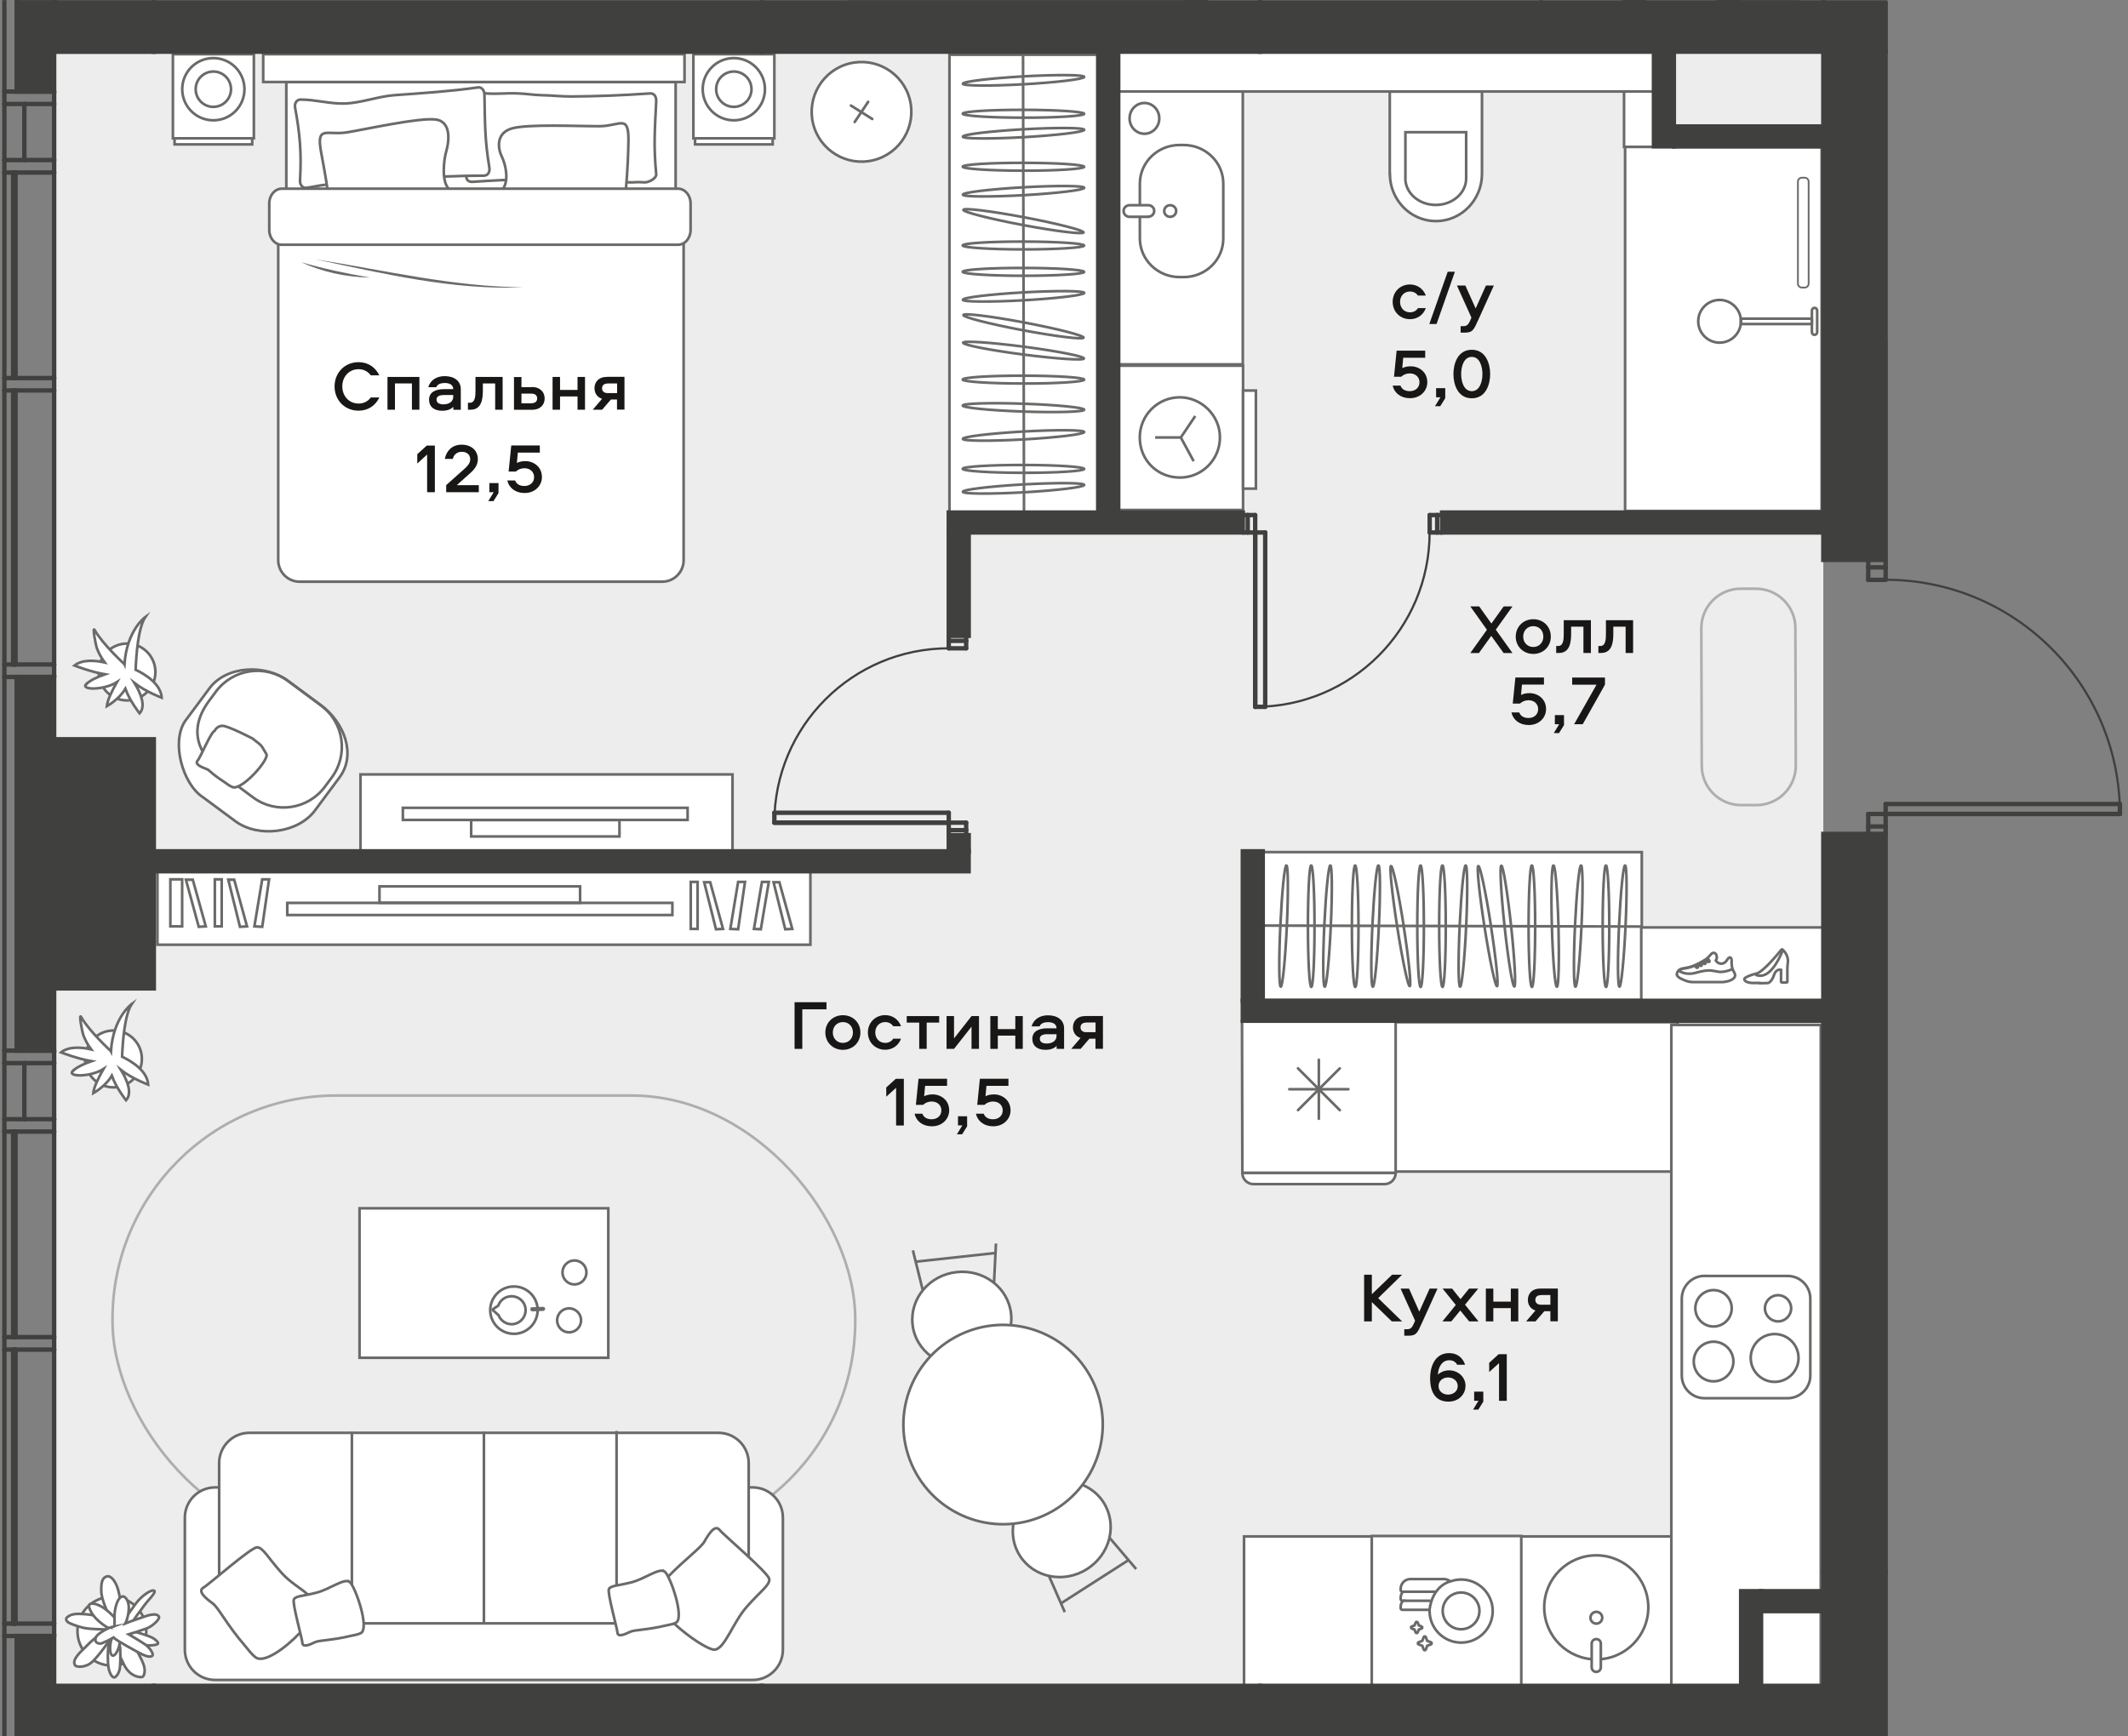 <?xml version="1.0" encoding="UTF-8"?><svg id="_Слой_1" xmlns="http://www.w3.org/2000/svg" xmlns:xlink="http://www.w3.org/1999/xlink" viewBox="0 0 242.08 197.57"><rect x="0" y="0" width="242.08" height="197.57" fill="#808080" stroke="none"/><defs><clipPath id="clippath"><polygon points="0 .01 0 197.56 242.08 197.56 242.08 38.75 214.75 38.75 214.75 .01 0 .01" fill="none"/></clipPath><clipPath id="clippath-1"><polygon points="0 .01 0 197.56 242.08 197.56 242.08 38.75 214.75 38.75 214.75 .01 0 .01" fill="none"/></clipPath><clipPath id="clippath-3"><polygon points="0 .01 0 197.56 242.08 197.56 242.08 38.75 214.75 38.75 214.75 .01 0 .01" fill="none"/></clipPath><clipPath id="clippath-4"><polygon points="0 .01 0 197.56 242.08 197.56 242.08 38.75 214.75 38.75 214.75 .01 0 .01" fill="none"/></clipPath><clipPath id="clippath-5"><polygon points="0 .01 0 197.56 242.08 197.56 242.08 38.75 214.75 38.75 214.75 .01 0 .01" fill="none"/></clipPath><clipPath id="clippath-6"><polygon points="0 .01 0 197.56 242.08 197.56 242.08 38.75 214.75 38.75 214.75 .01 0 .01" fill="none"/></clipPath><clipPath id="clippath-8"><polygon points="0 .01 0 197.56 242.08 197.56 242.08 38.75 214.75 38.75 214.75 .01 0 .01" fill="none"/></clipPath><clipPath id="clippath-9"><polygon points="0 .01 0 197.56 242.08 197.56 242.08 38.75 214.75 38.75 214.75 .01 0 .01" fill="none"/></clipPath><clipPath id="clippath-11"><polygon points="0 .01 0 197.56 242.08 197.56 242.08 38.75 214.75 38.75 214.75 .01 0 .01" fill="none"/></clipPath><clipPath id="clippath-12"><polygon points="0 .01 0 197.56 242.08 197.56 242.08 38.75 214.75 38.75 214.75 .01 0 .01" fill="none"/></clipPath><clipPath id="clippath-13"><polygon points="0 .01 0 197.56 242.08 197.56 242.08 38.75 214.75 38.75 214.75 .01 0 .01" fill="none"/></clipPath><clipPath id="clippath-14"><polygon points="0 .01 0 197.56 242.08 197.56 242.08 38.75 214.75 38.75 214.75 .01 0 .01" fill="none"/></clipPath><clipPath id="clippath-15"><polygon points="0 .01 0 197.56 242.08 197.56 242.08 38.75 214.75 38.75 214.75 .01 0 .01" fill="none"/></clipPath><clipPath id="clippath-16"><polygon points="0 .01 0 197.56 242.08 197.56 242.08 38.75 214.75 38.75 214.75 .01 0 .01" fill="none"/></clipPath><clipPath id="clippath-17"><polygon points="0 .01 0 197.56 242.08 197.56 242.08 38.75 214.75 38.75 214.75 .01 0 .01" fill="none"/></clipPath><clipPath id="clippath-18"><polygon points="0 .01 0 197.56 242.08 197.56 242.08 38.75 214.75 38.75 214.75 .01 0 .01" fill="none"/></clipPath><clipPath id="clippath-19"><polygon points="0 .01 0 197.56 242.08 197.56 242.08 38.75 214.75 38.75 214.75 .01 0 .01" fill="none"/></clipPath><clipPath id="clippath-20"><polygon points="0 .01 0 197.56 242.08 197.56 242.08 38.75 214.75 38.75 214.75 .01 0 .01" fill="none"/></clipPath><clipPath id="clippath-21"><polygon points="0 .01 0 197.56 242.08 197.56 242.08 38.75 214.75 38.75 214.75 .01 0 .01" fill="none"/></clipPath><clipPath id="clippath-22"><polygon points="0 .01 0 197.56 242.08 197.56 242.08 38.75 214.75 38.75 214.75 .01 0 .01" fill="none"/></clipPath><clipPath id="clippath-23"><polygon points="0 .01 0 197.56 242.08 197.56 242.08 38.75 214.75 38.75 214.75 .01 0 .01" fill="none"/></clipPath><clipPath id="clippath-26"><polygon points="0 .01 0 197.56 242.08 197.56 242.08 38.75 214.75 38.75 214.75 .01 0 .01" fill="none"/></clipPath><clipPath id="clippath-27"><polygon points="0 .01 0 197.56 242.08 197.56 242.08 38.75 214.75 38.75 214.75 .01 0 .01" fill="none"/></clipPath><clipPath id="clippath-28"><polygon points="0 .01 0 197.56 242.08 197.56 242.08 38.75 214.75 38.75 214.75 .01 0 .01" fill="none"/></clipPath><clipPath id="clippath-29"><polygon points="0 .01 0 197.56 242.08 197.56 242.08 38.75 214.75 38.75 214.75 .01 0 .01" fill="none"/></clipPath><clipPath id="clippath-30"><polygon points="0 .01 0 197.56 242.08 197.56 242.08 38.75 214.75 38.75 214.75 .01 0 .01" fill="none"/></clipPath><clipPath id="clippath-31"><polygon points="0 .01 0 197.56 242.08 197.56 242.08 38.75 214.75 38.75 214.75 .01 0 .01" fill="none"/></clipPath><clipPath id="clippath-32"><polygon points="0 .01 0 197.56 242.08 197.56 242.08 38.75 214.75 38.75 214.75 .01 0 .01" fill="none"/></clipPath><clipPath id="clippath-33"><polygon points="0 .01 0 197.56 242.08 197.56 242.08 38.75 214.75 38.75 214.75 .01 0 .01" fill="none"/></clipPath><clipPath id="clippath-34"><polygon points="0 .01 0 197.56 242.08 197.56 242.08 38.75 214.75 38.75 214.75 .01 0 .01" fill="none"/></clipPath><clipPath id="clippath-35"><polygon points="0 .01 0 197.56 242.08 197.56 242.08 38.75 214.75 38.75 214.75 .01 0 .01" fill="none"/></clipPath><clipPath id="clippath-36"><polygon points="0 .01 0 197.56 242.08 197.56 242.08 38.75 214.75 38.75 214.75 .01 0 .01" fill="none"/></clipPath><clipPath id="clippath-37"><polygon points="0 .01 0 197.56 242.08 197.56 242.08 38.75 214.75 38.75 214.75 .01 0 .01" fill="none"/></clipPath><clipPath id="clippath-38"><polygon points="0 .01 0 197.56 242.08 197.56 242.08 38.75 214.75 38.75 214.75 .01 0 .01" fill="none"/></clipPath><clipPath id="clippath-39"><polygon points="0 .01 0 197.56 242.08 197.56 242.08 38.75 214.75 38.75 214.75 .01 0 .01" fill="none"/></clipPath><clipPath id="clippath-40"><polygon points="0 .01 0 197.56 242.08 197.56 242.08 38.75 214.75 38.75 214.75 .01 0 .01" fill="none"/></clipPath><clipPath id="clippath-41"><polygon points="0 .01 0 197.56 242.08 197.56 242.08 38.75 214.75 38.75 214.75 .01 0 .01" fill="none"/></clipPath><clipPath id="clippath-42"><polygon points="0 .01 0 197.56 242.08 197.56 242.08 38.75 214.75 38.75 214.75 .01 0 .01" fill="none"/></clipPath><clipPath id="clippath-43"><polygon points="0 .01 0 197.56 242.08 197.56 242.08 38.75 214.75 38.75 214.75 .01 0 .01" fill="none"/></clipPath><clipPath id="clippath-44"><polygon points="0 .01 0 197.56 242.08 197.56 242.08 38.75 214.75 38.75 214.75 .01 0 .01" fill="none"/></clipPath><clipPath id="clippath-45"><polygon points="0 .01 0 197.56 242.08 197.56 242.08 38.75 214.75 38.75 214.75 .01 0 .01" fill="none"/></clipPath><clipPath id="clippath-46"><polygon points="0 .01 0 197.56 242.08 197.56 242.08 38.75 214.75 38.75 214.75 .01 0 .01" fill="none"/></clipPath><clipPath id="clippath-47"><polygon points="0 .01 0 197.56 242.08 197.56 242.08 38.75 214.75 38.75 214.75 .01 0 .01" fill="none"/></clipPath><clipPath id="clippath-48"><polygon points="0 .01 0 197.56 242.08 197.56 242.08 38.75 214.75 38.75 214.75 .01 0 .01" fill="none"/></clipPath><clipPath id="clippath-49"><polygon points="0 .01 0 197.56 242.08 197.56 242.08 38.75 214.75 38.75 214.75 .01 0 .01" fill="none"/></clipPath><clipPath id="clippath-50"><polygon points="0 .01 0 197.56 242.08 197.56 242.08 38.75 214.75 38.75 214.75 .01 0 .01" fill="none"/></clipPath><clipPath id="clippath-51"><polygon points="0 .01 0 197.56 242.08 197.56 242.08 38.75 214.75 38.75 214.75 .01 0 .01" fill="none"/></clipPath><clipPath id="clippath-52"><polygon points="0 .01 0 197.56 242.08 197.56 242.08 38.75 214.75 38.75 214.75 .01 0 .01" fill="none"/></clipPath><clipPath id="clippath-53"><polygon points="0 .01 0 197.56 242.08 197.56 242.08 38.75 214.75 38.75 214.75 .01 0 .01" fill="none"/></clipPath><clipPath id="clippath-54"><polygon points="0 .01 0 197.56 242.08 197.56 242.08 38.75 214.75 38.75 214.75 .01 0 .01" fill="none"/></clipPath><clipPath id="clippath-55"><polygon points="0 .01 0 197.56 242.08 197.56 242.08 38.75 214.75 38.75 214.75 .01 0 .01" fill="none"/></clipPath><clipPath id="clippath-56"><polygon points="0 .01 0 197.56 242.08 197.56 242.08 38.75 214.75 38.75 214.75 .01 0 .01" fill="none"/></clipPath><clipPath id="clippath-57"><polygon points="0 .01 0 197.56 242.08 197.56 242.08 38.75 214.75 38.75 214.75 .01 0 .01" fill="none"/></clipPath><clipPath id="clippath-58"><polygon points="0 .01 0 197.56 242.08 197.56 242.08 38.75 214.75 38.75 214.75 .01 0 .01" fill="none"/></clipPath><clipPath id="clippath-59"><polygon points="0 .01 0 197.56 242.08 197.56 242.08 38.75 214.75 38.75 214.75 .01 0 .01" fill="none"/></clipPath></defs><g clip-path="url(#clippath)"><rect x="6.16" y="5.88" width="201.26" height="185.95" fill="#eeedee"/><path d="M207.42,262.13v-64.63H6.21v121.23c0,87.19,70.68,157.87,157.87,157.87h56.11v-214.47h-12.76Z" fill="#eeedee"/><path d="M255.54-22.72h36.92v-199.3h-127.8C77.35-222.02,6.57-151.24,6.57-63.93V.21h248.97v-22.93Z" fill="#eeedee"/></g><rect x="127.21" y="10.29" width="14.17" height="31.17" fill="#fff"/><rect x="127.21" y="10.29" width="14.17" height="31.17" fill="none" stroke="#6a6a69" stroke-miterlimit="22.93" stroke-width=".3"/><g clip-path="url(#clippath-1)"><path d="M129.67,23.36v-2.47c0-2.42,2.02-4.39,4.52-4.39h.45c2.5,0,4.52,1.96,4.52,4.39v6.25c0,2.43-2.01,4.39-4.51,4.39h-.45c-2.5,0-4.52-1.96-4.53-4.39v-2.47" fill="none" stroke="#6a6a69" stroke-miterlimit="22.93" stroke-width=".3"/><path d="M130.62,24.67h-2.12c-.37,0-.68-.29-.68-.66,0-.36.3-.66.68-.66h2.12c.38,0,.68.29.68.65,0,.36-.3.66-.68.66Z" fill="none" stroke="#6a6a69" stroke-miterlimit="22.93" stroke-width=".3"/><path d="M133.8,24.01c0,.36-.3.66-.68.66s-.68-.29-.68-.66.3-.66.68-.66c.37,0,.68.29.68.66Z" fill="none" stroke="#6a6a69" stroke-miterlimit="22.93" stroke-width=".3"/><path d="M131.88,13.47c0,.96-.75,1.75-1.69,1.75-.93,0-1.69-.78-1.69-1.75,0-.97.75-1.75,1.69-1.75.93,0,1.69.78,1.69,1.75Z" fill="none" stroke="#6a6a69" stroke-miterlimit="22.93" stroke-width=".3"/></g><rect x="184.75" y="10.17" width="3.7" height="6.55" fill="#fff"/><rect x="184.75" y="10.17" width="3.7" height="6.55" fill="none" stroke="#6a6a69" stroke-miterlimit="22.93" stroke-width=".3"/><rect x="184.87" y="16.72" width="22.36" height="41.42" fill="#fff"/><rect x="184.87" y="16.72" width="22.36" height="41.42" fill="none" stroke="#6a6a69" stroke-miterlimit="22.93" stroke-width=".3"/><g clip-path="url(#clippath-3)"><path d="M204.52,20.67v11.6c0,.25.2.45.45.45h.32c.25,0,.45-.2.45-.45v-11.6c0-.25-.2-.45-.45-.45h-.32c-.25,0-.45.2-.45.45" fill="#fff"/><path d="M204.97,20.22h.33c.25,0,.45.2.45.45v11.6c0,.25-.2.45-.45.45h-.32c-.25,0-.45-.2-.45-.45v-11.6c0-.25.2-.45.45-.45Z" fill="none" stroke="#6a6a69" stroke-miterlimit="22.93" stroke-width=".2"/><path d="M158.1,19.78v-9.36h10.49v9.36c0,2.97-2.35,5.38-5.24,5.38s-5.24-2.41-5.24-5.38" fill="#fff"/><path d="M158.1,19.78v-9.36h10.49v9.36c0,2.97-2.35,5.38-5.24,5.38s-5.24-2.41-5.24-5.38Z" fill="none" stroke="#6a6a69" stroke-miterlimit="22.93" stroke-width=".3"/><path d="M159.88,20.3v-5.26h6.91v5.26c0,1.67-1.55,3.02-3.46,3.02s-3.46-1.35-3.46-3.02Z" fill="none" stroke="#6a6a69" stroke-miterlimit="22.93" stroke-width=".3"/></g><rect x="127.09" y="5.75" width="61.22" height="4.66" fill="#fff"/><rect x="127.09" y="5.75" width="61.22" height="4.66" fill="none" stroke="#6a6a69" stroke-miterlimit="22.93" stroke-width=".3"/><g clip-path="url(#clippath-4)"><path d="M195.62,38.99c1.34,0,2.43-1.09,2.43-2.43s-1.09-2.43-2.43-2.43-2.43,1.09-2.43,2.43,1.09,2.43,2.43,2.43Z" fill="none" stroke="#6a6a69" stroke-linecap="round" stroke-linejoin="round" stroke-width=".3"/></g><rect x="198.04" y="36.26" width="8.08" height=".61" fill="none" stroke="#6a6a69" stroke-linecap="round" stroke-linejoin="round" stroke-width=".3"/><g clip-path="url(#clippath-5)"><path d="M206.72,37.8v-2.47c0-.17-.14-.3-.3-.3s-.3.14-.3.3v2.47c0,.17.13.3.3.3s.3-.14.3-.3Z" fill="none" stroke="#6a6a69" stroke-linecap="round" stroke-linejoin="round" stroke-width=".3"/></g><rect x="127.14" y="41.61" width="14.27" height="16.42" fill="#fff"/><rect x="127.14" y="41.61" width="14.27" height="16.42" fill="none" stroke="#6a6a69" stroke-miterlimit="22.93" stroke-width=".3"/><rect x="141.41" y="44.44" width="1.46" height="11.17" fill="#fff"/><rect x="141.41" y="44.44" width="1.46" height="11.16" fill="none" stroke="#6a6a69" stroke-miterlimit="22.93" stroke-width=".3"/><g clip-path="url(#clippath-6)"><path d="M134.23,54.34c-2.53,0-4.57-1.93-4.57-4.56,0-2.52,2.03-4.57,4.55-4.57,2.43,0,4.57,2.03,4.57,4.56,0,2.52-2.03,4.57-4.55,4.57Z" fill="none" stroke="#6a6a69" stroke-miterlimit="22.93" stroke-width=".3"/></g><polyline points="135.79 52.48 134.33 49.78 135.97 47.34" fill="none" stroke="#6a6a69" stroke-miterlimit="22.93" stroke-width=".3"/><line x1="131.41" y1="49.78" x2="134.33" y2="49.78" fill="none" stroke="#6a6a69" stroke-miterlimit="22.93" stroke-width=".3"/><rect x="137.35" y=".01" width="37.92" height=".76" fill="#fff"/><g clip-path="url(#clippath-8)"><rect x="137.35" y="-4.56" width="37.92" height="5.33" fill="none" stroke="#6a6a69" stroke-miterlimit="22.93" stroke-width=".3"/></g><rect x="175.34" y=".01" width="10.04" height=".64" fill="#fff"/><g clip-path="url(#clippath-9)"><rect x="175.34" y="-8.97" width="10.04" height="9.63" fill="none" stroke="#6a6a69" stroke-miterlimit="22.93" stroke-width=".3"/></g><rect x="158.51" y="116.31" width="32.33" height="17" fill="#fff"/><rect x="158.51" y="116.31" width="32.33" height="17" fill="none" stroke="#6a6a69" stroke-miterlimit="22.93" stroke-width=".3"/><rect x="141.52" y="174.83" width="49.24" height="17" fill="#fff"/><rect x="141.52" y="174.83" width="49.24" height="17" fill="none" stroke="#6a6a69" stroke-miterlimit="22.93" stroke-width=".3"/><rect x="190.13" y="116.63" width="17" height="75.85" fill="#fff"/><rect x="190.13" y="116.63" width="17" height="75.85" fill="none" stroke="#6a6a69" stroke-miterlimit="22.93" stroke-width=".3"/><rect x="156.05" y="174.77" width="17.01" height="17.19" fill="#fff"/><rect x="156.05" y="174.78" width="17.01" height="17.19" fill="none" stroke="#6a6a69" stroke-miterlimit="22.93" stroke-width=".3"/><g clip-path="url(#clippath-11)"><path d="M159.33,182.98c0,.11.09.2.21.2h3.09s0,.1,0,.14c0,1.98,1.61,3.59,3.59,3.59s3.59-1.61,3.59-3.59-1.61-3.59-3.59-3.59c-.43,0-.85.08-1.23.22-.2-.17-.46-.27-.73-.27h-3.82c-.61,0-1.1.5-1.1,1.11v.13c0,.11.09.2.21.2h.04c-.16.19-.25.43-.25.7v.13c0,.11.09.2.21.2h.04c-.16.19-.25.43-.25.7v.13ZM168.3,183.3c0,1.15-.94,2.09-2.09,2.09s-2.09-.94-2.09-2.09.94-2.09,2.09-2.09,2.09.94,2.09,2.09M164.97,179.95s-1.99.42-2.35,3.23" fill="#fff"/><path d="M159.33,182.98c0,.11.09.2.21.2h3.09s0,.1,0,.14c0,1.98,1.61,3.59,3.59,3.59s3.59-1.61,3.59-3.59-1.61-3.59-3.59-3.59c-.43,0-.85.08-1.23.22-.2-.17-.46-.27-.73-.27h-3.82c-.61,0-1.1.5-1.1,1.11v.13c0,.11.09.2.21.2h.04c-.16.19-.25.43-.25.7v.13c0,.11.09.2.21.2h.04c-.16.19-.25.43-.25.7v.13ZM168.3,183.3c0,1.15-.94,2.09-2.09,2.09s-2.09-.94-2.09-2.09.94-2.09,2.09-2.09,2.09.94,2.09,2.09ZM164.97,179.95s-1.99.42-2.35,3.23" fill="none" stroke="#6a6a69" stroke-miterlimit="22.93" stroke-width=".3"/><path d="M162.79,186.87l-.43-.16-.16-.43s-.06-.08-.12-.08-.1.03-.12.08l-.16.43-.43.16s-.08.06-.08.12.03.1.08.12l.43.16.16.43s.06.08.12.08.1-.03.12-.08l.16-.43.43-.16s.08-.06.08-.12-.03-.1-.08-.12" fill="#fff"/><path d="M162.79,186.87l-.43-.16-.16-.43s-.06-.08-.12-.08-.1.03-.12.08l-.16.43-.43.16s-.08.06-.08.12.03.1.08.12l.43.16.16.43s.06.08.12.08.1-.03.12-.08l.16-.43.43-.16s.08-.06.08-.12-.03-.1-.08-.12Z" fill="none" stroke="#6a6a69" stroke-miterlimit="22.93" stroke-width=".3"/><path d="M161.16,185.83c.05,0,.1-.03.12-.08l.12-.32.32-.12s.08-.06.08-.12-.03-.1-.08-.12l-.32-.12-.12-.32s-.06-.08-.12-.08-.1.03-.12.08l-.12.32-.32.12s-.08.06-.08.12.03.1.08.12l.32.12.12.32c.02.05.06.08.12.08" fill="#fff"/><path d="M161.16,185.83c.05,0,.1-.03.12-.08l.12-.32.32-.12s.08-.06.08-.12-.03-.1-.08-.12l-.32-.12-.12-.32s-.06-.08-.12-.08-.1.03-.12.08l-.12.32-.32.12s-.08.06-.08.12.03.1.08.12l.32.12.12.32c.02.05.06.08.12.08Z" fill="none" stroke="#6a6a69" stroke-miterlimit="22.93" stroke-width=".3"/><line x1="159.57" y1="182.15" x2="162.74" y2="182.15" fill="none" stroke="#6a6a69" stroke-miterlimit="22.93" stroke-width=".3"/><line x1="159.57" y1="181.12" x2="163.42" y2="181.12" fill="none" stroke="#6a6a69" stroke-miterlimit="22.93" stroke-width=".3"/><path d="M187.51,182.9c0-3.27-2.65-5.92-5.92-5.92s-5.92,2.65-5.92,5.92,2.65,5.92,5.92,5.92,5.92-2.65,5.92-5.92" fill="#fff"/><path d="M187.51,182.9c0-3.27-2.65-5.92-5.92-5.92s-5.92,2.65-5.92,5.92,2.65,5.92,5.92,5.92,5.92-2.65,5.92-5.92Z" fill="none" stroke="#6a6a69" stroke-miterlimit="22.93" stroke-width=".3"/><path d="M181.59,186.51h0c-.29,0-.52.23-.52.52v2.69c0,.29.23.52.52.52s.52-.23.52-.52v-2.69c0-.29-.23-.52-.52-.52" fill="#fff"/><path d="M181.59,186.51h0c-.29,0-.52.23-.52.52v2.69c0,.29.23.52.52.52s.52-.23.52-.52v-2.69c0-.29-.23-.52-.52-.52Z" fill="none" stroke="#6a6a69" stroke-miterlimit="22.93" stroke-width=".3"/><path d="M182.27,184.08c0-.37-.3-.67-.67-.67s-.67.3-.67.67.3.67.67.67.67-.3.67-.67" fill="#fff"/><path d="M182.27,184.08c0-.37-.3-.67-.67-.67s-.67.3-.67.67.3.67.67.67.67-.3.67-.67Z" fill="none" stroke="#6a6a69" stroke-miterlimit="22.93" stroke-width=".3"/></g><polygon points="141.29 116.15 141.33 133.46 158.77 133.46 158.77 116.15 141.29 116.15" fill="#fff"/><polygon points="141.33 133.46 158.77 133.46 158.77 116.15 141.29 116.15 141.33 133.46" fill="none" stroke="#6a6a69" stroke-linecap="round" stroke-miterlimit="22.93" stroke-width=".3"/><g clip-path="url(#clippath-12)"><path d="M142.6,134.74h14.9c.7,0,1.27-.57,1.27-1.27h0s-17.44,0-17.44,0h0c0,.71.57,1.27,1.27,1.27" fill="#fff"/><path d="M142.6,134.74h14.9c.7,0,1.27-.57,1.27-1.27h0s-17.44,0-17.44,0h0c0,.71.57,1.27,1.27,1.27Z" fill="none" stroke="#6a6a69" stroke-linecap="round" stroke-miterlimit="22.93" stroke-width=".3"/><line x1="150.03" y1="120.59" x2="150.03" y2="127.3" fill="none" stroke="#6a6a69" stroke-linecap="round" stroke-miterlimit="22.93" stroke-width=".3"/><line x1="153.39" y1="123.94" x2="146.67" y2="123.94" fill="none" stroke="#6a6a69" stroke-linecap="round" stroke-miterlimit="22.93" stroke-width=".3"/><line x1="152.41" y1="126.32" x2="147.66" y2="121.57" fill="none" stroke="#6a6a69" stroke-linecap="round" stroke-miterlimit="22.93" stroke-width=".3"/><line x1="147.66" y1="126.32" x2="152.41" y2="121.57" fill="none" stroke="#6a6a69" stroke-linecap="round" stroke-miterlimit="22.93" stroke-width=".3"/><path d="M191.32,156.52v-8.75c0-1.43,1.16-2.58,2.58-2.58h9.46c1.43,0,2.58,1.16,2.58,2.58v8.75c0,1.43-1.16,2.58-2.58,2.58h-9.46c-1.43,0-2.59-1.16-2.59-2.58" fill="#fff"/><path d="M193.9,145.19h9.46c1.43,0,2.58,1.16,2.58,2.58v8.75c0,1.43-1.16,2.58-2.58,2.58h-9.46c-1.43,0-2.58-1.16-2.58-2.58v-8.75c0-1.43,1.16-2.59,2.59-2.59Z" fill="none" stroke="#6a6a69" stroke-miterlimit="22.93" stroke-width=".3"/><path d="M199.16,154.52c0-1.5,1.22-2.72,2.72-2.72s2.72,1.22,2.72,2.72-1.22,2.72-2.72,2.72-2.72-1.22-2.72-2.72" fill="#fff"/><path d="M199.16,154.52c0-1.5,1.22-2.72,2.72-2.72s2.72,1.22,2.72,2.72-1.22,2.72-2.72,2.72-2.72-1.22-2.72-2.72Z" fill="none" stroke="#6a6a69" stroke-miterlimit="22.93" stroke-width=".3"/><path d="M192.68,154.92c0-1.24,1.01-2.25,2.25-2.25s2.26,1.01,2.26,2.25-1.01,2.26-2.26,2.26-2.25-1.01-2.25-2.26" fill="#fff"/><path d="M192.68,154.92c0-1.24,1.01-2.25,2.25-2.25s2.26,1.01,2.26,2.25-1.01,2.26-2.26,2.26-2.25-1.01-2.25-2.26Z" fill="none" stroke="#6a6a69" stroke-miterlimit="22.93" stroke-width=".3"/><path d="M200.78,148.87c0-.82.67-1.49,1.49-1.49s1.49.67,1.49,1.49-.67,1.49-1.49,1.49-1.49-.67-1.49-1.49" fill="#fff"/><path d="M200.78,148.87c0-.82.67-1.49,1.49-1.49s1.49.67,1.49,1.49-.67,1.49-1.49,1.49-1.49-.67-1.49-1.49Z" fill="none" stroke="#6a6a69" stroke-miterlimit="22.93" stroke-width=".3"/><path d="M192.86,148.87c0-1.15.93-2.07,2.07-2.07s2.07.93,2.07,2.07-.93,2.07-2.07,2.07-2.07-.93-2.07-2.07" fill="#fff"/><path d="M192.86,148.87c0-1.15.93-2.07,2.07-2.07s2.07.93,2.07,2.07-.93,2.07-2.07,2.07-2.07-.93-2.07-2.07Z" fill="none" stroke="#6a6a69" stroke-miterlimit="22.93" stroke-width=".3"/><rect x="12.8" y="124.66" width="84.49" height="51.11" rx="25.43" ry="25.43" fill="none" stroke="#adaeae" stroke-miterlimit="22.93" stroke-width=".3"/><rect x="197.54" y="-15.72" width="6.98" height="15.7" fill="none" stroke="#6a6a69" stroke-miterlimit="22.93" stroke-width=".3"/></g><rect x="143.6" y="96.96" width="43.17" height="16.84" fill="#fff"/><rect x="143.6" y="96.96" width="43.17" height="16.84" fill="none" stroke="#6a6a69" stroke-miterlimit="22.93" stroke-width=".3"/><line x1="186.77" y1="105.43" x2="143.6" y2="105.32" fill="none" stroke="#6a6a69" stroke-miterlimit="22.93" stroke-width=".3"/><g clip-path="url(#clippath-13)"><path d="M174.64,105.38c0-3.82-.17-6.92-.38-6.91-.2,0-.37,3.1-.37,6.92s.17,6.92.38,6.92c.21,0,.37-3.1.37-6.92Z" fill="none" stroke="#6a6a69" stroke-miterlimit="22.93" stroke-width=".3"/><path d="M164.47,105.38c0-3.82-.17-6.91-.38-6.91s-.37,3.1-.37,6.92c0,3.82.17,6.92.38,6.92.21,0,.37-3.1.37-6.92Z" fill="none" stroke="#6a6a69" stroke-miterlimit="22.93" stroke-width=".3"/><path d="M166.79,105.39c.18-3.82.15-6.92-.05-6.92-.21,0-.51,3.08-.69,6.89-.18,3.82-.15,6.92.05,6.92.2,0,.51-3.08.69-6.89Z" fill="none" stroke="#6a6a69" stroke-miterlimit="22.93" stroke-width=".3"/><path d="M169.61,105.33c-.59-3.78-1.23-6.82-1.44-6.79-.2.03.11,3.12.7,6.89.59,3.78,1.23,6.82,1.43,6.79.2-.03-.11-3.11-.7-6.89Z" fill="none" stroke="#6a6a69" stroke-miterlimit="22.93" stroke-width=".3"/><path d="M171.9,105.34c-.41-3.8-.91-6.86-1.11-6.84-.2.02-.04,3.12.37,6.92.41,3.8.91,6.86,1.11,6.84.2-.02.04-3.12-.37-6.92Z" fill="none" stroke="#6a6a69" stroke-miterlimit="22.93" stroke-width=".3"/><path d="M154.54,105.38c0-3.82-.17-6.92-.38-6.91-.21,0-.37,3.1-.37,6.92s.17,6.92.38,6.92c.21,0,.37-3.1.37-6.92Z" fill="none" stroke="#6a6a69" stroke-miterlimit="22.93" stroke-width=".3"/><path d="M156.86,105.39c.18-3.82.16-6.92-.05-6.92-.21,0-.51,3.08-.69,6.89-.18,3.82-.15,6.92.05,6.92.21,0,.51-3.08.69-6.89Z" fill="none" stroke="#6a6a69" stroke-miterlimit="22.93" stroke-width=".3"/><path d="M159.68,105.33c-.59-3.78-1.23-6.82-1.44-6.79-.2.03.11,3.12.7,6.89.59,3.78,1.23,6.82,1.43,6.79.2-.03-.11-3.11-.7-6.89Z" fill="none" stroke="#6a6a69" stroke-miterlimit="22.93" stroke-width=".3"/><path d="M161.98,105.38c0-3.82-.17-6.92-.38-6.91-.2,0-.37,3.1-.37,6.92,0,3.82.17,6.92.38,6.92.21,0,.37-3.1.37-6.92Z" fill="none" stroke="#6a6a69" stroke-miterlimit="22.93" stroke-width=".3"/><path d="M151.39,105.39c.18-3.82.15-6.92-.05-6.92-.21,0-.51,3.08-.69,6.89-.18,3.82-.15,6.92.05,6.92.21,0,.51-3.08.69-6.89Z" fill="none" stroke="#6a6a69" stroke-miterlimit="22.93" stroke-width=".3"/><path d="M149.54,105.38c0-3.82-.17-6.91-.38-6.91s-.37,3.1-.37,6.92c0,3.82.17,6.92.38,6.92.21,0,.37-3.1.37-6.92Z" fill="none" stroke="#6a6a69" stroke-miterlimit="22.93" stroke-width=".3"/><path d="M146.39,105.39c.18-3.82.15-6.92-.05-6.92-.21,0-.51,3.08-.69,6.89-.18,3.82-.15,6.92.05,6.92.2,0,.51-3.08.69-6.89Z" fill="none" stroke="#6a6a69" stroke-miterlimit="22.93" stroke-width=".3"/><path d="M184.92,105.39c.18-3.82.15-6.92-.05-6.92-.21,0-.51,3.08-.69,6.89-.18,3.82-.15,6.92.05,6.92.2,0,.51-3.08.69-6.89Z" fill="none" stroke="#6a6a69" stroke-miterlimit="22.93" stroke-width=".3"/><path d="M183.07,105.38c0-3.82-.17-6.91-.38-6.91s-.37,3.1-.37,6.92.17,6.92.38,6.92c.21,0,.37-3.1.37-6.92Z" fill="none" stroke="#6a6a69" stroke-miterlimit="22.93" stroke-width=".3"/><path d="M179.91,105.39c.18-3.82.15-6.92-.05-6.92-.21,0-.51,3.08-.69,6.89-.18,3.82-.15,6.92.05,6.92.21,0,.51-3.08.69-6.89Z" fill="none" stroke="#6a6a69" stroke-miterlimit="22.93" stroke-width=".3"/><path d="M177.29,105.36c-.11-3.82-.36-6.9-.57-6.89s-.29,3.11-.18,6.93c.11,3.82.36,6.9.57,6.89s.28-3.11.18-6.93Z" fill="none" stroke="#6a6a69" stroke-miterlimit="22.93" stroke-width=".3"/><path d="M198.08,91.61h1.75c2.47-.01,4.46-2.02,4.46-4.49l-.05-15.67c0-2.47-2.02-4.46-4.49-4.46h-1.75c-2.47.01-4.46,2.02-4.46,4.49l.05,15.67c0,2.47,2.02,4.47,4.49,4.46Z" fill="none" stroke="#adaeae" stroke-miterlimit="22.93" stroke-width=".3"/></g><rect x="96.56" y=".01" width="38.04" height=".02" fill="#fff"/><g clip-path="url(#clippath-14)"><rect x="96.56" y="-16.79" width="38.04" height="16.83" fill="none" stroke="#6a6a69" stroke-miterlimit="22.93" stroke-width=".3"/><path d="M24.47,191.16h61.15c1.9,0,3.44-1.54,3.44-3.44v-15.03c0-1.9-1.54-3.44-3.44-3.44H24.47c-1.9,0-3.44,1.54-3.44,3.44v15.03c0,1.9,1.54,3.44,3.44,3.44" fill="#fff"/><path d="M24.47,169.25h61.15c1.9,0,3.44,1.54,3.44,3.44v15.03c0,1.9-1.54,3.44-3.44,3.44H24.47c-1.9,0-3.44-1.54-3.44-3.44v-15.03c0-1.9,1.54-3.44,3.44-3.44Z" fill="none" stroke="#6a6a69" stroke-miterlimit="22.93" stroke-width=".3"/><path d="M28.37,184.72h53.36c1.9,0,3.44-1.54,3.44-3.44v-14.8c0-1.9-1.54-3.44-3.44-3.44H28.37c-1.9,0-3.44,1.54-3.44,3.44v14.8c0,1.9,1.54,3.44,3.44,3.44" fill="#fff"/><path d="M28.37,163.04h53.36c1.9,0,3.44,1.54,3.44,3.44v14.8c0,1.9-1.54,3.44-3.44,3.44H28.37c-1.9,0-3.44-1.54-3.44-3.44v-14.8c0-1.9,1.54-3.44,3.44-3.44Z" fill="none" stroke="#6a6a69" stroke-miterlimit="22.93" stroke-width=".3"/><polygon points="55.05 162.91 55.05 162.91 55.05 184.62 55.05 162.91" fill="none" stroke="#6a6a69" stroke-miterlimit="22.93" stroke-width=".3"/><polygon points="70.14 162.82 70.14 162.82 70.14 184.53 70.14 162.82" fill="none" stroke="#6a6a69" stroke-miterlimit="22.93" stroke-width=".3"/><polygon points="40.03 162.91 40.03 162.91 40.03 184.62 40.03 162.91" fill="none" stroke="#6a6a69" stroke-miterlimit="22.93" stroke-width=".3"/><path d="M76.64,184.7c1.79,1.66,3.94,3.01,4.61,3.01,1.17,0,2.09-3.03,3.67-4.84,1.58-1.81,2.68-2.5,2.59-3.19-.08-.7-5.22-5.04-5.63-5.57-.53-.69-1.24.4-1.73,1.28-.4.72-2.23,2.05-4.15,4.02" fill="#fff"/><path d="M76.64,184.7c1.79,1.66,3.94,3.01,4.61,3.01,1.17,0,2.09-3.03,3.67-4.84,1.58-1.81,2.68-2.5,2.59-3.19-.08-.7-5.22-5.04-5.63-5.57-.53-.69-1.24.4-1.73,1.28-.4.72-2.23,2.05-4.15,4.02" fill="none" stroke="#6a6a69" stroke-miterlimit="22.93" stroke-width=".3"/><path d="M35.03,181.45c-.91-.81-2.05-1.4-3.05-2.53-1.53-1.72-2.06-2.84-2.74-2.85-.68-.01-5.51,4.26-6.08,4.57-.73.41.22,1.22,1.01,1.79.73.53,1.54,2.35,3.75,4.9.37.43.65.86,1.15,1.25.92.72,3.29-.93,5.08-2.81" fill="#fff"/><path d="M35.03,181.45c-.91-.81-2.05-1.4-3.05-2.53-1.53-1.72-2.06-2.84-2.74-2.85-.68-.01-5.51,4.26-6.08,4.57-.73.41.22,1.22,1.01,1.79.73.53,1.54,2.35,3.75,4.9.37.43.65.86,1.15,1.25.92.72,3.29-.93,5.08-2.81" fill="none" stroke="#6a6a69" stroke-miterlimit="22.93" stroke-width=".3"/><path d="M75.59,178.81c-.62-.42-2.24.85-3.75,1.24-1.51.39-2.36.36-2.57.76s.95,4.52.97,4.95c.03.56.81.23,1.4-.06.54-.27,1.9-.2,4.12-.74.38-.09.72-.12,1.11-.3,1.08-.49-.65-5.44-1.28-5.86" fill="#fff"/><path d="M75.59,178.81c-.62-.42-2.24.85-3.75,1.24-1.51.39-2.36.36-2.57.76s.95,4.52.97,4.95c.03.56.81.23,1.4-.06.54-.27,1.9-.2,4.12-.74.38-.09.72-.12,1.11-.3,1.08-.49-.65-5.44-1.28-5.86Z" fill="none" stroke="#6a6a69" stroke-miterlimit="22.93" stroke-width=".3"/><path d="M39.75,179.99c-.62-.42-2.24.85-3.75,1.24-1.51.39-2.35.36-2.57.76-.21.4.95,4.52.97,4.95.03.55.81.23,1.4-.06.54-.27,1.9-.2,4.12-.74.38-.09.72-.12,1.11-.3,1.08-.49-.65-5.44-1.28-5.86" fill="#fff"/><path d="M39.75,179.99c-.62-.42-2.24.85-3.75,1.24-1.51.39-2.35.36-2.57.76-.21.4.95,4.52.97,4.95.03.55.81.23,1.4-.06.54-.27,1.9-.2,4.12-.74.38-.09.72-.12,1.11-.3,1.08-.49-.65-5.44-1.28-5.86Z" fill="none" stroke="#6a6a69" stroke-miterlimit="22.93" stroke-width=".3"/></g><rect x="17.91" y="98.6" width="74.28" height="8.9" fill="#fff"/><rect x="17.91" y="98.6" width="74.28" height="8.9" fill="none" stroke="#6a6a69" stroke-miterlimit="22.93" stroke-width=".3"/><rect x="32.68" y="102.74" width="43.81" height="1.38" fill="none" stroke="#6a6a69" stroke-miterlimit="22.93" stroke-width=".3"/><rect x="43.17" y="100.86" width="22.82" height="1.87" fill="none" stroke="#6a6a69" stroke-miterlimit="22.93" stroke-width=".3"/><polygon points="88.66 100.39 88 100.39 89.33 105.74 90.13 105.7 88.66 100.39" fill="none" stroke="#6a6a69" stroke-miterlimit="22.93" stroke-width=".3"/><polygon points="85.77 105.7 86.68 100.35 87.46 100.35 86.55 105.74 85.77 105.7" fill="none" stroke="#6a6a69" stroke-miterlimit="22.93" stroke-width=".3"/><rect x="78.58" y="100.35" width=".78" height="5.35" fill="none" stroke="#6a6a69" stroke-miterlimit="22.93" stroke-width=".3"/><polygon points="80.79 100.39 80.11 100.39 81.45 105.74 82.25 105.7 80.79 100.39" fill="none" stroke="#6a6a69" stroke-miterlimit="22.93" stroke-width=".3"/><polygon points="83.08 105.7 83.97 100.35 84.75 100.35 83.97 105.74 83.08 105.7" fill="none" stroke="#6a6a69" stroke-miterlimit="22.93" stroke-width=".3"/><rect x="24.44" y="100.06" width=".78" height="5.35" fill="none" stroke="#6a6a69" stroke-miterlimit="22.93" stroke-width=".3"/><polygon points="26.64 100.1 25.97 100.1 27.3 105.46 28.1 105.41 26.64 100.1" fill="none" stroke="#6a6a69" stroke-miterlimit="22.93" stroke-width=".3"/><polygon points="28.94 105.41 29.83 100.06 30.61 100.06 29.83 105.46 28.94 105.41" fill="none" stroke="#6a6a69" stroke-miterlimit="22.93" stroke-width=".3"/><rect x="19.38" y="100.06" width="1.34" height="5.35" fill="none" stroke="#6a6a69" stroke-miterlimit="22.93" stroke-width=".3"/><polygon points="21.93 100.1 21.15 100.1 22.61 105.46 23.41 105.41 21.93 100.1" fill="none" stroke="#6a6a69" stroke-miterlimit="22.93" stroke-width=".3"/><g clip-path="url(#clippath-15)"><path d="M23,90.65l3.77,2.79c2.59,1.93,7.13,1.38,9.06-1.22l2.8-3.77c1.93-2.6.51-6.26-2.09-8.18l-3.77-2.79c-2.6-1.93-7.01-1.75-8.94.84l-2.8,3.77c-1.57,2.44-.22,7.06,1.96,8.56" fill="#fff"/><path d="M23,90.65l3.77,2.79c2.59,1.93,7.13,1.38,9.06-1.22l2.8-3.77c1.93-2.6.51-6.26-2.09-8.18l-3.77-2.79c-2.6-1.93-7.01-1.75-8.94.84l-2.8,3.77c-1.57,2.44-.22,7.06,1.96,8.56Z" fill="none" stroke="#6a6a69" stroke-miterlimit="22.93" stroke-width=".3"/><path d="M27.1,89.48l1.68,1.25c2.59,1.93,6.26,1.38,8.18-1.21l.78-1.05c1.92-2.6,1.38-6.26-1.21-8.19l-3.77-2.8c-2.59-1.92-6.26-1.38-8.19,1.21l-.78,1.05c-1.41,1.9-1.79,3.87-.72,5.81" fill="none" stroke="#6a6a69" stroke-miterlimit="22.93" stroke-width=".3"/><path d="M28.76,84.06c1.2.93.88.66,1.54,1.74.38.61-2.81,4.19-3.86,3.76-.38-.15-.62-.38-.93-.58-1.82-1.2-1.54-1.3-2.08-1.5-.58-.22-1.32-.55-.94-.94.29-.3,1.51-3.26,1.93-3.38,0,0,.24-.55.86-.57.63-.03,3.48,1.46,3.48,1.46Z" fill="none" stroke="#6a6a69" stroke-miterlimit="22.93" stroke-width=".3"/></g><rect x="40.9" y="137.49" width="28.3" height="17.01" fill="#fff"/><rect x="40.9" y="137.49" width="28.3" height="17.01" fill="none" stroke="#6a6a69" stroke-miterlimit="22.93" stroke-width=".3"/><g clip-path="url(#clippath-16)"><path d="M66.05,149.86c.21.72-.21,1.48-.93,1.69s-1.48-.21-1.69-.93c-.21-.72.21-1.48.93-1.69.72-.21,1.48.21,1.69.93Z" fill="none" stroke="#6a6a69" stroke-miterlimit="22.93" stroke-width=".3"/><path d="M66.66,144.41c.21.72-.21,1.48-.93,1.69-.72.21-1.48-.21-1.69-.93-.21-.72.21-1.48.93-1.69.72-.21,1.48.21,1.69.93Z" fill="none" stroke="#6a6a69" stroke-miterlimit="22.93" stroke-width=".3"/><path d="M58.35,146.39c.72-.03,1.41.22,1.94.71.53.49.84,1.15.87,1.87.06,1.48-1.1,2.74-2.58,2.8-.72.03-1.41-.22-1.94-.71-.53-.49-.84-1.15-.87-1.87-.05-1.26.78-2.36,1.94-2.7.2-.06.42-.1.64-.1Z" fill="none" stroke="#6a6a69" stroke-miterlimit="22.93" stroke-width=".3"/><path d="M58.1,147.5c.9-.04,1.66.64,1.69,1.51.04.88-.65,1.63-1.52,1.67-.68.03-1.32-.4-1.56-1.03l-.63-.56s-.03-.04-.03-.06c0-.02.01-.04.03-.06l.6-.4c.18-.5.57-.86,1.05-1,.12-.03.24-.05.36-.06ZM56.78,149.59h0,0Z" fill="none" stroke="#6a6a69" stroke-miterlimit="22.93" stroke-width=".3"/></g><path d="M60.55,149l1.23-.05-1.23.05Z" fill="none" stroke="#6a6a69" stroke-miterlimit="22.93" stroke-width=".3"/><g clip-path="url(#clippath-17)"><path d="M60.53,148.91s-.06.04-.06.08c0,.05.04.08.09.08l1.23-.05s.08-.04.08-.09c0-.05-.04-.08-.09-.08l-1.23.05s-.01,0-.02,0Z" fill="none" stroke="#6a6a69" stroke-miterlimit="22.93" stroke-width=".3"/></g><rect x="108.01" y="6.23" width="16.84" height="52.03" fill="#fff"/><rect x="108.01" y="6.23" width="16.84" height="52.03" fill="none" stroke="#6a6a69" stroke-miterlimit="22.93" stroke-width=".3"/><line x1="116.49" y1="58.25" x2="116.38" y2="6.23" fill="none" stroke="#6a6a69" stroke-miterlimit="22.93" stroke-width=".3"/><g clip-path="url(#clippath-18)"><path d="M116.43,43.64c-3.82,0-6.92-.21-6.92-.45,0-.25,3.1-.45,6.92-.44,3.82,0,6.91.21,6.91.45s-3.1.45-6.92.44Z" fill="none" stroke="#6a6a69" stroke-miterlimit="22.93" stroke-width=".3"/><path d="M116.43,31.38c-3.82,0-6.92-.21-6.92-.45,0-.25,3.1-.45,6.92-.44,3.82,0,6.91.21,6.91.45s-3.1.44-6.92.44Z" fill="none" stroke="#6a6a69" stroke-miterlimit="22.93" stroke-width=".3"/><path d="M116.45,34.17c-3.82.21-6.92.19-6.92-.06,0-.25,3.08-.62,6.89-.84,3.81-.21,6.92-.19,6.92.06,0,.25-3.08.62-6.89.84Z" fill="none" stroke="#6a6a69" stroke-miterlimit="22.93" stroke-width=".3"/><path d="M116.38,37.58c-3.78-.71-6.82-1.49-6.79-1.73.03-.25,3.11.13,6.89.84,3.78.71,6.82,1.49,6.79,1.73-.03.24-3.11-.13-6.89-.84Z" fill="none" stroke="#6a6a69" stroke-miterlimit="22.93" stroke-width=".3"/><path d="M116.4,40.34c-3.8-.49-6.86-1.1-6.84-1.34.02-.25,3.12-.04,6.91.45,3.8.5,6.86,1.1,6.84,1.34-.02.25-3.11.04-6.91-.45Z" fill="none" stroke="#6a6a69" stroke-miterlimit="22.93" stroke-width=".3"/><path d="M116.43,19.42c-3.82,0-6.92-.21-6.92-.45,0-.25,3.1-.45,6.92-.44,3.82,0,6.91.21,6.91.45s-3.1.45-6.92.44Z" fill="none" stroke="#6a6a69" stroke-miterlimit="22.93" stroke-width=".3"/><path d="M116.45,22.21c-3.82.21-6.92.19-6.92-.06,0-.25,3.08-.62,6.89-.84,3.81-.21,6.92-.19,6.92.06,0,.25-3.08.62-6.89.84Z" fill="none" stroke="#6a6a69" stroke-miterlimit="22.93" stroke-width=".3"/><path d="M116.38,25.61c-3.78-.71-6.82-1.49-6.79-1.73.03-.25,3.11.13,6.89.84,3.78.71,6.82,1.49,6.79,1.73-.03.24-3.11-.13-6.89-.84Z" fill="none" stroke="#6a6a69" stroke-miterlimit="22.93" stroke-width=".3"/><path d="M116.43,28.38c-3.82,0-6.92-.21-6.92-.45,0-.25,3.1-.45,6.92-.44,3.82,0,6.91.21,6.91.45s-3.1.44-6.92.44Z" fill="none" stroke="#6a6a69" stroke-miterlimit="22.93" stroke-width=".3"/><path d="M116.45,15.61c-3.82.21-6.92.19-6.92-.06,0-.25,3.08-.62,6.89-.84,3.81-.21,6.92-.19,6.92.06,0,.25-3.08.62-6.89.84Z" fill="none" stroke="#6a6a69" stroke-miterlimit="22.93" stroke-width=".3"/><path d="M116.43,13.39c-3.82,0-6.92-.21-6.92-.45,0-.25,3.1-.45,6.92-.44,3.82,0,6.91.21,6.91.45s-3.1.45-6.92.44Z" fill="none" stroke="#6a6a69" stroke-miterlimit="22.93" stroke-width=".3"/><path d="M116.45,9.59c-3.82.21-6.92.19-6.92-.06,0-.25,3.08-.62,6.89-.84,3.81-.21,6.92-.19,6.92.06,0,.25-3.08.62-6.89.84Z" fill="none" stroke="#6a6a69" stroke-miterlimit="22.93" stroke-width=".3"/><path d="M116.45,56.02c-3.82.21-6.92.19-6.92-.06,0-.25,3.08-.62,6.89-.84,3.81-.21,6.92-.19,6.92.06,0,.25-3.08.62-6.89.84Z" fill="none" stroke="#6a6a69" stroke-miterlimit="22.93" stroke-width=".3"/><path d="M116.43,53.8c-3.82,0-6.92-.21-6.92-.45,0-.25,3.1-.45,6.92-.44,3.82,0,6.91.21,6.91.45s-3.1.45-6.92.44Z" fill="none" stroke="#6a6a69" stroke-miterlimit="22.93" stroke-width=".3"/><path d="M116.45,50c-3.82.21-6.92.19-6.92-.06,0-.25,3.08-.62,6.89-.84,3.81-.21,6.92-.19,6.92.06,0,.25-3.08.62-6.89.84Z" fill="none" stroke="#6a6a69" stroke-miterlimit="22.93" stroke-width=".3"/><path d="M116.41,46.83c-3.82-.13-6.9-.44-6.89-.68.01-.25,3.11-.34,6.93-.21,3.82.13,6.9.44,6.89.68-.01.25-3.11.34-6.93.21Z" fill="none" stroke="#6a6a69" stroke-miterlimit="22.93" stroke-width=".3"/></g><path d="M121.13,183.44l-1.79-4.09,1.79,4.09Z" fill="#fff"/><line x1="121.13" y1="183.44" x2="119.34" y2="179.35" fill="none" stroke="#6a6a69" stroke-miterlimit="22.93" stroke-width=".3"/><path d="M129.25,178.54l-2.99-3.52,2.99,3.52Z" fill="#fff"/><line x1="126.26" y1="175.02" x2="129.25" y2="178.54" fill="none" stroke="#6a6a69" stroke-miterlimit="22.93" stroke-width=".3"/><path d="M120.72,182.43l7.63-4.89-7.63,4.89Z" fill="#fff"/><line x1="120.72" y1="182.43" x2="128.35" y2="177.54" fill="none" stroke="#6a6a69" stroke-miterlimit="22.93" stroke-width=".3"/><g clip-path="url(#clippath-19)"><path d="M121.98,168.64l-6.11,3.03c-.89,1.68-.9,3.72.16,5.37,1.6,2.5,5.02,3.17,7.65,1.49,2.62-1.68,3.46-5.06,1.86-7.57-.82-1.28-2.12-2.08-3.56-2.33" fill="#fff"/><path d="M121.98,168.64l-6.11,3.03c-.89,1.68-.9,3.72.16,5.37,1.6,2.5,5.02,3.17,7.65,1.49,2.62-1.68,3.46-5.06,1.86-7.57-.82-1.28-2.12-2.08-3.56-2.33Z" fill="none" stroke="#6a6a69" stroke-miterlimit="22.93" stroke-width=".3"/><line x1="113.3" y1="141.5" x2="113.08" y2="145.96" fill="#fff"/><line x1="113.3" y1="141.5" x2="113.08" y2="145.96" fill="none" stroke="#6a6a69" stroke-miterlimit="22.93" stroke-width=".3"/><line x1="104.96" y1="146.75" x2="103.85" y2="142.28" fill="#fff"/><line x1="104.96" y1="146.75" x2="103.85" y2="142.28" fill="none" stroke="#6a6a69" stroke-miterlimit="22.93" stroke-width=".3"/><line x1="113.22" y1="142.58" x2="104.21" y2="143.56" fill="#fff"/><line x1="113.22" y1="142.58" x2="104.21" y2="143.56" fill="none" stroke="#6a6a69" stroke-miterlimit="22.93" stroke-width=".3"/><path d="M105.95,154.37h6.82c1.54-1.1,2.46-2.92,2.25-4.88-.32-2.95-3.09-5.07-6.18-4.74-3.1.33-5.35,3-5.03,5.95.16,1.52.98,2.81,2.15,3.67" fill="#fff"/><path d="M105.95,154.37h6.82c1.54-1.1,2.46-2.92,2.25-4.88-.32-2.95-3.09-5.07-6.18-4.74-3.1.33-5.35,3-5.03,5.95.16,1.52.98,2.81,2.15,3.67Z" fill="none" stroke="#6a6a69" stroke-miterlimit="22.93" stroke-width=".3"/><path d="M124.27,157.06c2.78,5.61.49,12.41-5.12,15.2-5.61,2.78-12.41.49-15.2-5.12-2.78-5.61-.49-12.41,5.12-15.2,5.61-2.78,12.41-.49,15.2,5.12" fill="#fff"/><path d="M124.27,157.06c2.78,5.61.49,12.41-5.12,15.2-5.61,2.78-12.41.49-15.2-5.12-2.78-5.61-.49-12.41,5.12-15.2,5.61-2.78,12.41-.49,15.2,5.12Z" fill="none" stroke="#6a6a69" stroke-miterlimit="22.93" stroke-width=".3"/></g><polygon points="186.71 105.53 186.71 114.28 207.43 114.33 207.43 105.53 186.71 105.53" fill="#fff"/><polygon points="186.71 114.28 207.43 114.33 207.43 105.53 186.71 105.53 186.71 114.28" fill="none" stroke="#6a6a69" stroke-miterlimit="22.93" stroke-width=".3"/><g clip-path="url(#clippath-20)"><path d="M200.18,111.85c-.45,0-.88,0-.89,0h0c-.42-.04-.69-.13-.8-.28-.06-.09-.05-.16-.05-.17,0,0,0-.01,0-.02.02-.05.07-.17.7-.4.29-.11.6-.2.65-.2.65-.08,2.29-2,2.87-2.73,0,0,0,0,0,0,.03-.03.08-.04.12,0,.63.58.65,1.21.6,1.53-.03.22-.05.44-.05.66v1.48s-.04.08-.08.08h-.55s-.09-.04-.09-.08v-1.37c-.54-.11-.74.43-.78.54-.04.11-.08.22-.12.32-.16.33-.34.55-.52.63-.03.01-.08.04-.95.04h-.05Z" fill="none" stroke="#6a6a69" stroke-miterlimit="22.93" stroke-width=".3"/><path d="M199.72,110.82s0,.09.04.11h0c.15.07.32.1.49.1.17,0,.35-.04.51-.11.51-.22,1.01-.76,1.48-1.6.22-.38.4-.78.56-1.2" fill="none" stroke="#6a6a69" stroke-miterlimit="22.93" stroke-width=".3"/><path d="M190.75,110.87c0,.36.83.67,1.18.78.21.07.44.1.66.1h3.4c.76-.07,1.12-.3,1.29-.49.12-.13.14-.33.06-.49l-.25-.5c-.08-.27-.11-.56-.1-.84,0-.21,0-.44-.16-.48-.14-.04-.27.13-.38.31-.13.23-.36.38-.63.4-.25,0-.49-.14-.63-.36.14-.21.16-.47.04-.69-.05-.1-.14-.16-.24-.18-.11-.02-.22.02-.29.1l-.41.44c-.07.04-.13.09-.18.15-1.31.84-1.96.95-2.48,1.04-.08.01-.16.03-.23.04-.51.1-.64.48-.64.66ZM197.08,110.27c-.27.14-1.04.39-1.57.31-.15-.02-.27-.04-.39-.07-.52-.1-.92-.18-2.2.18-.85.24-1.49.04-1.9-.2.09-.14.24-.23.4-.25.07-.01.15-.03.22-.04.4-.06.79-.17,1.17-.32l.16.21s.11.06.15.02c.05-.04.06-.11.02-.15l-.13-.17c.08-.04.16-.07.24-.12l.15.2s.11.06.15.02c.05-.04.06-.11.02-.15l-.12-.17c.07-.04.15-.08.23-.13l.16.21s.11.06.15.02c.05-.04.06-.11.02-.15l-.14-.19c.07-.04.15-.09.23-.14l.18.24s.1.06.15.02c.05-.04.06-.11.02-.15l-.18-.24" fill="none" stroke="#6a6a69" stroke-miterlimit="22.93" stroke-width=".3"/><path d="M12.36,181.71c-2.15.2-3.73,2.11-3.53,4.26.2,2.15,2.11,3.74,4.26,3.53,2.15-.2,3.74-2.11,3.53-4.26-.2-2.15-2.11-3.73-4.26-3.53" fill="#fff"/><path d="M12.36,181.71c-2.15.2-3.73,2.11-3.53,4.26.2,2.15,2.11,3.74,4.26,3.53,2.15-.2,3.74-2.11,3.53-4.26-.2-2.15-2.11-3.73-4.26-3.53Z" fill="none" stroke="#6a6a69" stroke-miterlimit="22.93" stroke-width=".3"/><path d="M15.74,182.11c-.33.38-.8,1.08-1.1,1.48h0c-.07.1-.13.17-.18.22.02.01-.59,1.07-.63,1.12-1.22,1.91.62.11.66.44.3-.47,1.9-2.73,2.38-3.26.43-.47.89-1.03.66-1.11-.43-.15-1.44.72-1.78,1.11" fill="#fff"/><path d="M15.74,182.11c-.33.38-.8,1.08-1.1,1.48h0c-.07.1-.13.17-.18.22.02.01-.59,1.07-.63,1.12-1.22,1.91.62.11.66.44.3-.47,1.9-2.73,2.38-3.26.43-.47.89-1.03.66-1.11-.43-.15-1.44.72-1.78,1.11Z" fill="none" stroke="#6a6a69" stroke-miterlimit="22.93" stroke-width=".3"/><path d="M11.31,186.11c-.15.03-.34.16-.56.34-.3.24-.64.57-.97.91-.58.59-1.66,1.49-1.24,2.13.14.22,1.18.31,1.94-.38.77-.7,2.09-2.58,2.17-2.78.03-.08-.51-.03-.6-.28-.13-.39-.54.02-.75.07" fill="#fff"/><path d="M11.31,186.11c-.15.03-.34.16-.56.34-.3.24-.64.57-.97.91-.58.59-1.66,1.49-1.24,2.13.14.22,1.18.31,1.94-.38.77-.7,2.09-2.58,2.17-2.78.03-.08-.51-.03-.6-.28-.13-.39-.54.02-.75.07Z" fill="none" stroke="#6a6a69" stroke-miterlimit="22.93" stroke-width=".3"/><path d="M12.14,179.38c-.51.15-.64.7-.62,1.61,0,.59.22,1.24.43,1.78.11.29.23.55.32.74.1.03.94,1.34,1.15,1.38.05,0,.21-.03.26-.03.29.03-.16-1.22.08-1.38.04-.52-.03-1.29-.19-2.03-.04-.21-.1-.41-.15-.61-.27-.91-.8-1.6-1.28-1.46" fill="#fff"/><path d="M12.14,179.38c-.51.15-.64.7-.62,1.61,0,.59.22,1.24.43,1.78.11.29.23.55.32.74.1.03.94,1.34,1.15,1.38.05,0,.21-.03.26-.03.29.03-.16-1.22.08-1.38.04-.52-.03-1.29-.19-2.03-.04-.21-.1-.41-.15-.61-.27-.91-.8-1.6-1.28-1.46Z" fill="none" stroke="#6a6a69" stroke-miterlimit="22.93" stroke-width=".3"/><path d="M7.85,183.88c-.62.33-.2.7.08.82.43.2,1.27.48,1.77.57.62.11,1.86.12,2.32.14.46.03.5-.2.58-.51.03-.11.04-.21.03-.29-.02-.44-.45-.49-.74-.56-.1-.02-.25-.06-.43-.09-.49-.1-1.19-.24-1.64-.27-.61-.04-1.35-.15-1.97.18" fill="#fff"/><path d="M7.85,183.88c-.62.33-.2.7.08.82.43.2,1.27.48,1.77.57.62.11,1.86.12,2.32.14.46.03.5-.2.58-.51.03-.11.04-.21.03-.29-.02-.44-.45-.49-.74-.56-.1-.02-.25-.06-.43-.09-.49-.1-1.19-.24-1.64-.27-.61-.04-1.35-.15-1.97.18Z" fill="none" stroke="#6a6a69" stroke-miterlimit="22.93" stroke-width=".3"/><path d="M14.39,185.74s-.04.09-.06.14c-.11.27,0,.53,1.18,1.04.31.14.61.22.9.26.81.13,1.46-.03,1.53-.11.09-.12.03-.28-.45-.62-.48-.34-2.42-.85-2.59-.9-.34-.09-.43,0-.51.19" fill="#fff"/><path d="M14.39,185.74s-.04.09-.06.14c-.11.27,0,.53,1.18,1.04.31.14.61.22.9.26.81.13,1.46-.03,1.53-.11.09-.12.03-.28-.45-.62-.48-.34-2.42-.85-2.59-.9-.34-.09-.43,0-.51.19Z" fill="none" stroke="#6a6a69" stroke-miterlimit="22.93" stroke-width=".3"/><path d="M14.82,186.77c-.16.07-.77-.6-.98-.49-.11.06.06.3.02.19-.36-.97-.58-.09-.64-.05-.39.27.18,1.51.57,2.34.09.19.2.41.32.66.72,1.48,1.99,1.48,2.12,1.38.13-.1.34-.54.15-1.25-.09-.33-.36-.89-.65-1.43-.33-.6-.7-1.17-.91-1.35" fill="#fff"/><path d="M14.82,186.77c-.16.07-.77-.6-.98-.49-.11.06.06.3.02.19-.36-.97-.58-.09-.64-.05-.39.27.18,1.51.57,2.34.09.19.2.41.32.66.72,1.48,1.99,1.48,2.12,1.38.13-.1.34-.54.15-1.25-.09-.33-.36-.89-.65-1.43-.33-.6-.7-1.17-.91-1.35Z" fill="none" stroke="#6a6a69" stroke-miterlimit="22.93" stroke-width=".3"/><path d="M10.15,182.61c-.14.21.24,1.09.97,1.75.73.67,1.34,1,1.55,1.01.21,0,.71-.52.74-.75.03-.22-1.14-1.41-1.81-1.78-.67-.38-1.27-.49-1.45-.23" fill="#fff"/><path d="M10.15,182.61c-.14.21.24,1.09.97,1.75.73.67,1.34,1,1.55,1.01.21,0,.71-.52.74-.75.03-.22-1.14-1.41-1.81-1.78-.67-.38-1.27-.49-1.45-.23Z" fill="none" stroke="#6a6a69" stroke-miterlimit="22.93" stroke-width=".3"/><path d="M12.73,185.7c-.23-.02-.36,1.05-.43,1.9-.06.85-.05,2,.14,2.55.19.55.4.72.56.72.15,0,.58-.43.65-1.17.07-.74.04-1.9.02-2.2-.03-.3-.34-1.74-.94-1.8" fill="#fff"/><path d="M12.73,185.7c-.23-.02-.36,1.05-.43,1.9-.06.85-.05,2,.14,2.55.19.55.4.72.56.72.15,0,.58-.43.65-1.17.07-.74.04-1.9.02-2.2-.03-.3-.34-1.74-.94-1.8Z" fill="none" stroke="#6a6a69" stroke-miterlimit="22.93" stroke-width=".3"/><path d="M13.4,185.45c.28.06.38.76.22,1.57-.16.81-.52,1.42-.8,1.37-.28-.06-.38-.76-.22-1.57.16-.81.52-1.42.8-1.37" fill="#fff"/><path d="M13.4,185.45c.28.06.38.76.22,1.57-.16.81-.52,1.42-.8,1.37-.28-.06-.38-.76-.22-1.57.16-.81.52-1.42.8-1.37Z" fill="none" stroke="#6a6a69" stroke-miterlimit="22.93" stroke-width=".3"/><path d="M14.01,181.65c.26.02.6.48.64,1.16.03.68-.19,1.56-.36,1.83-.02.03-.04.06-.06.1.48-.2,1.67-.6,2.09-.75.48-.18,1.57-.53,1.77,0,.09.24-.72,1.08-1.47,1.33-.59.2-1.51.52-1.97.65.57.33,1.78,1.06,2.06,1.3.33.29.79.91.63,1.12-.16.21-.67.1-1.16-.14-.49-.24-3-1.6-3.27-1.92-.37.23-.97.52-1.28.64-.41.16-.69-.09-.75-.2-.05-.11-.05-.44.16-.66.3-.32,1.25-.92,1.95-1.04-.1.04-.46.11-.43.12-.01-.02.3-.07.43-.12.07-.03.03-.61.04-1.26,0-.65.32-2.19.98-2.14" fill="#fff"/><path d="M14.01,181.65c.26.02.6.48.64,1.16.03.68-.19,1.56-.36,1.83-.02.03-.04.06-.06.1.48-.2,1.67-.6,2.09-.75.48-.18,1.57-.53,1.77,0,.09.24-.72,1.08-1.47,1.33-.59.2-1.51.52-1.97.65.57.33,1.78,1.06,2.06,1.3.33.29.79.91.63,1.12-.16.21-.67.1-1.16-.14-.49-.24-3-1.6-3.27-1.92-.37.23-.97.52-1.28.64-.41.16-.69-.09-.75-.2-.05-.11-.05-.44.16-.66.3-.32,1.25-.92,1.95-1.04-.1.04-.46.11-.43.12-.01-.02.3-.07.43-.12.07-.03.03-.61.04-1.26,0-.65.32-2.19.98-2.14Z" fill="none" stroke="#6a6a69" stroke-miterlimit="22.93" stroke-width=".3"/><path d="M9.68,120.49c0,1.79,1.45,3.24,3.23,3.24s3.23-1.45,3.23-3.24-1.45-3.23-3.23-3.23-3.23,1.45-3.23,3.23" fill="#fff"/><path d="M9.68,120.49c0,1.79,1.45,3.24,3.23,3.24s3.23-1.45,3.23-3.24-1.45-3.23-3.23-3.23-3.23,1.45-3.23,3.23Z" fill="none" stroke="#6a6a69" stroke-miterlimit="22.93" stroke-width=".3"/><path d="M8.3,121.86c.43-.44,1.28-.82,2.11-1.11-1.59-.27-3.47-1-3.47-1,.89-.7,2.3-.6,3.43-.34-.41-.55-.71-1.14-.88-1.6-.17-.5-.55-2.59-.25-2.07.91,1.61,3.37,3.86,3.37,3.86,0,0,0,0,.01.02.26-3.88,2.37-5.38,2.37-5.38-.8,1.19-1.03,4.22-1.1,6,1.13.54,2.86,1.62,2.97,3.18,0,0-1.83-.68-3.09-1.66.7,1.15,1.31,2.62.57,3.44,0,0-1.1-1.37-1.62-2.8-.7,1.22-2.11,1.99-2.11,1.99.07-.7.62-1.81,1.16-2.75-1.45.93-4.2.93-3.48.2" fill="#fff"/><path d="M8.3,121.86c.43-.44,1.28-.82,2.11-1.11-1.59-.27-3.47-1-3.47-1,.89-.7,2.3-.6,3.43-.34-.41-.55-.71-1.14-.88-1.6-.17-.5-.55-2.59-.25-2.07.91,1.61,3.37,3.86,3.37,3.86,0,0,0,0,.01.02.26-3.88,2.37-5.38,2.37-5.38-.8,1.19-1.03,4.22-1.1,6,1.13.54,2.86,1.62,2.97,3.18,0,0-1.83-.68-3.09-1.66.7,1.15,1.31,2.62.57,3.44,0,0-1.1-1.37-1.62-2.8-.7,1.22-2.11,1.99-2.11,1.99.07-.7.62-1.81,1.16-2.75-1.45.93-4.2.93-3.48.2Z" fill="none" stroke="#6a6a69" stroke-miterlimit="22.93" stroke-width=".3"/><path d="M11.22,76.47c0,1.79,1.45,3.23,3.23,3.23s3.23-1.45,3.23-3.23-1.45-3.24-3.23-3.24-3.23,1.45-3.23,3.24" fill="#fff"/><path d="M11.22,76.47c0,1.79,1.45,3.23,3.23,3.23s3.23-1.45,3.23-3.23-1.45-3.24-3.23-3.24-3.23,1.45-3.23,3.24Z" fill="none" stroke="#6a6a69" stroke-miterlimit="22.93" stroke-width=".3"/><path d="M9.83,77.84c.43-.44,1.28-.82,2.11-1.11-1.59-.27-3.47-1-3.47-1,.89-.7,2.3-.6,3.44-.35-.41-.55-.71-1.14-.88-1.6-.17-.5-.55-2.59-.25-2.07.91,1.61,3.37,3.86,3.37,3.86,0,0,0,0,.01.02.26-3.88,2.37-5.38,2.37-5.38-.8,1.2-1.03,4.22-1.1,6,1.13.54,2.86,1.62,2.97,3.18,0,0-1.83-.68-3.09-1.66.7,1.15,1.31,2.62.57,3.44,0,0-1.1-1.37-1.62-2.8-.7,1.22-2.11,1.99-2.11,1.99.07-.7.62-1.81,1.15-2.74-1.45.93-4.2.93-3.48.2" fill="#fff"/><path d="M9.83,77.84c.43-.44,1.28-.82,2.11-1.11-1.59-.27-3.47-1-3.47-1,.89-.7,2.3-.6,3.44-.35-.41-.55-.71-1.14-.88-1.6-.17-.5-.55-2.59-.25-2.07.91,1.61,3.37,3.86,3.37,3.86,0,0,0,0,.01.02.26-3.88,2.37-5.38,2.37-5.38-.8,1.2-1.03,4.22-1.1,6,1.13.54,2.86,1.62,2.97,3.18,0,0-1.83-.68-3.09-1.66.7,1.15,1.31,2.62.57,3.44,0,0-1.1-1.37-1.62-2.8-.7,1.22-2.11,1.99-2.11,1.99.07-.7.62-1.81,1.15-2.74-1.45.93-4.2.93-3.48.2Z" fill="none" stroke="#6a6a69" stroke-miterlimit="22.93" stroke-width=".3"/></g><polygon points="32.57 9.34 32.57 21.53 76.86 21.49 76.86 9.34 32.57 9.34" fill="#fff"/><polyline points="32.57 21.53 32.57 9.34 76.86 9.34 76.86 21.49" fill="none" stroke="#6a6a69" stroke-miterlimit="22.93" stroke-width=".3"/><polyline points="76.47 28.04 76.47 64.34 32.96 64.34 32.96 27.85" fill="none" stroke="#6a6a69" stroke-miterlimit="22.93" stroke-width=".3"/><g clip-path="url(#clippath-21)"><path d="M77.77,27.6v36.14c0,1.35-1.09,2.45-2.43,2.45h-41.26c-1.34,0-2.43-1.1-2.43-2.45V27.67" fill="#fff"/><path d="M77.77,27.6v36.14c0,1.35-1.09,2.45-2.43,2.45h-41.26c-1.34,0-2.43-1.1-2.43-2.45V27.67" fill="none" stroke="#6a6a69" stroke-miterlimit="22.93" stroke-width=".3"/></g><rect x="29.94" y="6.17" width="47.93" height="3.16" fill="#fff"/><rect x="29.94" y="6.17" width="47.93" height="3.16" fill="none" stroke="#6a6a69" stroke-miterlimit="22.93" stroke-width=".3"/><g clip-path="url(#clippath-22)"><path d="M37.18,21c-1.03.12-1.28.22-2.3.37-.47.07-.77-.35-.75-.82.18-3.18,0-5.23-.56-8.31-.09-.46.16-.91.63-.91,1.68,0,3.33.5,5.01.45,1.88-.06,3.78-.81,5.65-.95,3.17-.23,6.34-.43,9.5-.88.46-.07.74.34.75.82.07,3.51.04,5.13.56,8.31.08.47-.16.91-.63.91-1.79,0-2.73.04-4.51.1" fill="none" stroke="#6a6a69" stroke-miterlimit="22.93" stroke-width=".3"/><path d="M57.58,20.5c-.38-.02-.23-.02-.58,0-1.08.05-2.16.12-3.24.19-.47.03-.76-.24-.7-.71" fill="none" stroke="#6a6a69" stroke-miterlimit="22.93" stroke-width=".3"/><path d="M55.09,10.62c1.73.12,2.13-.05,3.86.01.87.03,1.75.18,2.62.2,1.15.02,2.29.15,3.43.15,2.99-.02,5.97-.14,8.96-.35.47-.03.71.39.69.87-.17,3.51-.3,5.12,0,8.33.04.47-.87.95-1.34.92-1.12-.08-.92.04-2.04-.01" fill="none" stroke="#6a6a69" stroke-miterlimit="22.93" stroke-width=".3"/></g><rect x="19.67" y="6.17" width="9.21" height="9.57" fill="#fff"/><rect x="19.67" y="6.17" width="9.21" height="9.57" fill="none" stroke="#6a6a69" stroke-miterlimit="22.93" stroke-width=".3"/><rect x="19.86" y="15.75" width="8.83" height=".69" fill="#fff"/><rect x="19.86" y="15.74" width="8.83" height=".69" fill="none" stroke="#6a6a69" stroke-miterlimit="22.93" stroke-width=".3"/><g clip-path="url(#clippath-23)"><path d="M35.83,29.5c7.87,1.24,15.68,3.13,23.69,3.19-8.01.35-15.9-1.56-23.69-3.19" fill="#6a6a69"/><path d="M34.24,29.83c2.59.75,5.18,1.3,7.84,1.75-2.69-.04-5.4-.62-7.84-1.75" fill="#6a6a69"/><path d="M24.27,6.61c1.95,0,3.54,1.58,3.54,3.54s-1.58,3.54-3.54,3.54-3.54-1.58-3.54-3.54,1.58-3.54,3.54-3.54Z" fill="none" stroke="#6a6a69" stroke-miterlimit="22.93" stroke-width=".3"/><path d="M24.27,8.14c1.11,0,2.01.9,2.01,2.01s-.9,2.01-2.01,2.01-2.01-.9-2.01-2.01.9-2.01,2.01-2.01Z" fill="none" stroke="#6a6a69" stroke-miterlimit="22.93" stroke-width=".3"/><path d="M37.25,21.53s-.13-1.08-.72-4.21c-.58-3.12.64-1.89,2.95-2.26,2.31-.38,8.21-1.7,10.08-1.46s1.49,2.64,1.21,3.6c-.28.96-.57,3.39.26,4.26" fill="none" stroke="#6a6a69" stroke-miterlimit="22.93" stroke-width=".3"/><path d="M71.2,21.53s.24-2.32.29-5.46-.94-1.73-3.25-1.71c-2.31.02-8.28-.28-10.06.27-1.79.55-1.54,2.3-1.1,3.18.44.89.83,2.66.16,3.65" fill="none" stroke="#6a6a69" stroke-miterlimit="22.93" stroke-width=".3"/><path d="M77.13,27.85h-45.07c-.79,0-1.43-.75-1.43-1.68v-3.02c0-.93.64-1.68,1.43-1.68h45.07c.79,0,1.43.75,1.43,1.68v3.02c0,.93-.64,1.68-1.43,1.68" fill="#fff"/><path d="M77.13,27.85h-45.07c-.79,0-1.43-.75-1.43-1.68v-3.02c0-.93.64-1.68,1.43-1.68h45.07c.79,0,1.43.75,1.43,1.68v3.02c0,.93-.64,1.68-1.43,1.68Z" fill="none" stroke="#6a6a69" stroke-miterlimit="22.93" stroke-width=".3"/><rect x="78.88" y="6.17" width="9.21" height="9.57" fill="#fff"/><rect x="78.88" y="6.17" width="9.21" height="9.57" fill="none" stroke="#6a6a69" stroke-miterlimit="22.93" stroke-width=".3"/><rect x="79.07" y="15.74" width="8.83" height=".69" fill="#fff"/><rect x="79.07" y="15.74" width="8.83" height=".69" fill="none" stroke="#6a6a69" stroke-miterlimit="22.93" stroke-width=".3"/><circle cx="83.48" cy="10.15" r="3.54" fill="none" stroke="#6a6a69" stroke-miterlimit="22.93" stroke-width=".3"/><circle cx="83.48" cy="10.15" r="2.01" fill="none" stroke="#6a6a69" stroke-miterlimit="22.93" stroke-width=".3"/><path d="M92.51,14.12c-.77-3.04,1.07-6.12,4.1-6.89,3.04-.77,6.12,1.07,6.89,4.1.77,3.03-1.07,6.12-4.1,6.89-3.03.77-6.12-1.07-6.89-4.1" fill="#fff"/><path d="M92.51,14.12c-.77-3.04,1.07-6.12,4.1-6.89,3.04-.77,6.12,1.07,6.89,4.1.77,3.03-1.07,6.12-4.1,6.89-3.03.77-6.12-1.07-6.89-4.1Z" fill="none" stroke="#6a6a69" stroke-miterlimit="22.93" stroke-width=".3"/><line x1="99.23" y1="13.54" x2="96.8" y2="12.01" fill="#fff"/><line x1="99.23" y1="13.54" x2="96.8" y2="12.01" fill="none" stroke="#6a6a69" stroke-linecap="round" stroke-miterlimit="22.93" stroke-width=".3"/><line x1="97.23" y1="13.88" x2="98.76" y2="11.59" fill="#fff"/><line x1="97.23" y1="13.88" x2="98.76" y2="11.59" fill="none" stroke="#6a6a69" stroke-linecap="round" stroke-miterlimit="22.93" stroke-width=".3"/></g><polygon points="41.01 88.12 41.01 97.02 83.33 97.12 83.33 88.12 41.01 88.12" fill="#fff"/><polygon points="83.33 97.12 41.01 97.02 41.01 88.12 83.33 88.12 83.33 97.12" fill="none" stroke="#6a6a69" stroke-miterlimit="22.93" stroke-width=".3"/><rect x="45.83" y="91.92" width="32.39" height="1.38" fill="none" stroke="#6a6a69" stroke-miterlimit="22.93" stroke-width=".3"/><rect x="53.6" y="93.31" width="16.87" height="1.87" fill="none" stroke="#6a6a69" stroke-miterlimit="22.93" stroke-width=".3"/><line x1="17.5" y1="96.87" x2="17.5" y2="99.14" fill="none" stroke="#40403f" stroke-linecap="round" stroke-linejoin="round" stroke-width=".5"/><line x1="6.16" y1="44.43" x2="6.16" y2="75.61" fill="none" stroke="#40403f" stroke-linecap="round" stroke-linejoin="round" stroke-width=".5"/><g clip-path="url(#clippath-26)"><line x1=".5" y1="44.43" x2=".5" y2="75.61" fill="none" stroke="#40403f" stroke-linecap="round" stroke-linejoin="round" stroke-width=".5"/></g><line x1="6.16" y1="77.03" x2="6.16" y2="75.61" fill="none" stroke="#40403f" stroke-linecap="round" stroke-linejoin="round" stroke-width=".5"/><g clip-path="url(#clippath-27)"><line x1="6.16" y1="75.61" x2=".5" y2="75.61" fill="none" stroke="#40403f" stroke-linecap="round" stroke-linejoin="round" stroke-width=".5"/><line x1=".5" y1="75.61" x2=".5" y2="77.03" fill="none" stroke="#40403f" stroke-linecap="round" stroke-linejoin="round" stroke-width=".5"/></g><line x1="1.91" y1="77.03" x2="6.16" y2="77.03" fill="none" stroke="#40403f" stroke-linecap="round" stroke-linejoin="round" stroke-width=".5"/><line x1="6.16" y1="19.63" x2="6.16" y2="43.02" fill="none" stroke="#40403f" stroke-linecap="round" stroke-linejoin="round" stroke-width=".5"/><g clip-path="url(#clippath-28)"><line x1=".5" y1="19.63" x2=".5" y2="43.02" fill="none" stroke="#40403f" stroke-linecap="round" stroke-linejoin="round" stroke-width=".5"/></g><line x1="6.16" y1="153.57" x2="6.16" y2="184.75" fill="none" stroke="#40403f" stroke-linecap="round" stroke-linejoin="round" stroke-width=".5"/><g clip-path="url(#clippath-29)"><line x1=".5" y1="153.57" x2=".5" y2="184.75" fill="none" stroke="#40403f" stroke-linecap="round" stroke-linejoin="round" stroke-width=".5"/></g><line x1="6.16" y1="186.16" x2="6.16" y2="184.75" fill="none" stroke="#40403f" stroke-linecap="round" stroke-linejoin="round" stroke-width=".5"/><g clip-path="url(#clippath-30)"><line x1="6.16" y1="184.75" x2=".5" y2="184.75" fill="none" stroke="#40403f" stroke-linecap="round" stroke-linejoin="round" stroke-width=".5"/><line x1=".5" y1="184.75" x2=".5" y2="186.16" fill="none" stroke="#40403f" stroke-linecap="round" stroke-linejoin="round" stroke-width=".5"/></g><line x1="1.91" y1="186.16" x2="6.16" y2="186.16" fill="none" stroke="#40403f" stroke-linecap="round" stroke-linejoin="round" stroke-width=".5"/><line x1="6.16" y1="128.76" x2="6.16" y2="152.15" fill="none" stroke="#40403f" stroke-linecap="round" stroke-linejoin="round" stroke-width=".5"/><g clip-path="url(#clippath-31)"><line x1=".5" y1="128.76" x2=".5" y2="152.15" fill="none" stroke="#40403f" stroke-linecap="round" stroke-linejoin="round" stroke-width=".5"/></g><line x1="6.16" y1="11.83" x2="6.16" y2="10.42" fill="none" stroke="#40403f" stroke-linecap="round" stroke-linejoin="round" stroke-width=".5"/><line x1="6.16" y1="10.42" x2="1.91" y2="10.42" fill="none" stroke="#40403f" stroke-linecap="round" stroke-linejoin="round" stroke-width=".5"/><g clip-path="url(#clippath-32)"><line x1=".5" y1="10.42" x2=".5" y2="11.83" fill="none" stroke="#40403f" stroke-linecap="round" stroke-linejoin="round" stroke-width=".5"/></g><line x1="2.77" y1="11.83" x2="6.16" y2="11.83" fill="none" stroke="#40403f" stroke-linecap="round" stroke-linejoin="round" stroke-width=".5"/><line x1="6.16" y1="11.83" x2="6.16" y2="18.21" fill="none" stroke="#40403f" stroke-linecap="round" stroke-linejoin="round" stroke-width=".5"/><line x1="6.16" y1="44.43" x2="6.16" y2="43.02" fill="none" stroke="#40403f" stroke-linecap="round" stroke-linejoin="round" stroke-width=".5"/><g clip-path="url(#clippath-33)"><line x1="6.16" y1="43.02" x2=".5" y2="43.02" fill="none" stroke="#40403f" stroke-linecap="round" stroke-linejoin="round" stroke-width=".5"/><line x1=".5" y1="43.02" x2=".5" y2="44.43" fill="none" stroke="#40403f" stroke-linecap="round" stroke-linejoin="round" stroke-width=".5"/><line x1=".5" y1="44.43" x2="6.16" y2="44.43" fill="none" stroke="#40403f" stroke-linecap="round" stroke-linejoin="round" stroke-width=".5"/></g><line x1="6.16" y1="19.63" x2="6.16" y2="18.21" fill="none" stroke="#40403f" stroke-linecap="round" stroke-linejoin="round" stroke-width=".5"/><line x1="6.16" y1="18.21" x2="2.77" y2="18.21" fill="none" stroke="#40403f" stroke-linecap="round" stroke-linejoin="round" stroke-width=".5"/><g clip-path="url(#clippath-34)"><line x1=".5" y1="18.21" x2=".5" y2="19.63" fill="none" stroke="#40403f" stroke-linecap="round" stroke-linejoin="round" stroke-width=".5"/><line x1=".5" y1="19.63" x2="6.16" y2="19.63" fill="none" stroke="#40403f" stroke-linecap="round" stroke-linejoin="round" stroke-width=".5"/></g><line x1="6.16" y1="120.97" x2="6.16" y2="119.55" fill="none" stroke="#40403f" stroke-linecap="round" stroke-linejoin="round" stroke-width=".5"/><line x1="6.16" y1="119.55" x2="1.91" y2="119.55" fill="none" stroke="#40403f" stroke-linecap="round" stroke-linejoin="round" stroke-width=".5"/><g clip-path="url(#clippath-35)"><line x1=".5" y1="119.55" x2=".5" y2="120.97" fill="none" stroke="#40403f" stroke-linecap="round" stroke-linejoin="round" stroke-width=".5"/></g><line x1="2.77" y1="120.97" x2="6.16" y2="120.97" fill="none" stroke="#40403f" stroke-linecap="round" stroke-linejoin="round" stroke-width=".5"/><line x1="6.16" y1="120.97" x2="6.16" y2="127.35" fill="none" stroke="#40403f" stroke-linecap="round" stroke-linejoin="round" stroke-width=".5"/><line x1="6.16" y1="153.57" x2="6.16" y2="152.15" fill="none" stroke="#40403f" stroke-linecap="round" stroke-linejoin="round" stroke-width=".5"/><g clip-path="url(#clippath-36)"><line x1="6.16" y1="152.15" x2=".5" y2="152.15" fill="none" stroke="#40403f" stroke-linecap="round" stroke-linejoin="round" stroke-width=".5"/><line x1=".5" y1="152.15" x2=".5" y2="153.57" fill="none" stroke="#40403f" stroke-linecap="round" stroke-linejoin="round" stroke-width=".5"/><line x1=".5" y1="153.57" x2="6.16" y2="153.57" fill="none" stroke="#40403f" stroke-linecap="round" stroke-linejoin="round" stroke-width=".5"/></g><line x1="6.16" y1="128.76" x2="6.16" y2="127.35" fill="none" stroke="#40403f" stroke-linecap="round" stroke-linejoin="round" stroke-width=".5"/><line x1="6.16" y1="127.35" x2="2.77" y2="127.35" fill="none" stroke="#40403f" stroke-linecap="round" stroke-linejoin="round" stroke-width=".5"/><g clip-path="url(#clippath-37)"><line x1=".5" y1="127.35" x2=".5" y2="128.76" fill="none" stroke="#40403f" stroke-linecap="round" stroke-linejoin="round" stroke-width=".5"/><line x1=".5" y1="128.76" x2="6.16" y2="128.76" fill="none" stroke="#40403f" stroke-linecap="round" stroke-linejoin="round" stroke-width=".5"/><line x1="2.77" y1="11.83" x2=".5" y2="11.83" fill="none" stroke="#40403f" stroke-linecap="round" stroke-linejoin="round" stroke-width=".5"/><line x1=".5" y1="11.83" x2=".5" y2="18.21" fill="none" stroke="#40403f" stroke-linecap="round" stroke-linejoin="round" stroke-width=".5"/><line x1=".5" y1="18.21" x2="2.77" y2="18.21" fill="none" stroke="#40403f" stroke-linecap="round" stroke-linejoin="round" stroke-width=".5"/></g><line x1="2.77" y1="18.21" x2="2.77" y2="11.83" fill="none" stroke="#40403f" stroke-linecap="round" stroke-linejoin="round" stroke-width=".5"/><g clip-path="url(#clippath-38)"><line x1="2.77" y1="120.97" x2=".5" y2="120.97" fill="none" stroke="#40403f" stroke-linecap="round" stroke-linejoin="round" stroke-width=".5"/><line x1=".5" y1="120.97" x2=".5" y2="127.35" fill="none" stroke="#40403f" stroke-linecap="round" stroke-linejoin="round" stroke-width=".5"/><line x1=".5" y1="127.35" x2="2.77" y2="127.35" fill="none" stroke="#40403f" stroke-linecap="round" stroke-linejoin="round" stroke-width=".5"/></g><line x1="2.77" y1="127.35" x2="2.77" y2="120.97" fill="none" stroke="#40403f" stroke-linecap="round" stroke-linejoin="round" stroke-width=".5"/><g clip-path="url(#clippath-39)"><line x1=".5" y1="-32.1" x2=".5" y2="10.42" fill="none" stroke="#40403f" stroke-linecap="round" stroke-linejoin="round" stroke-width=".5"/><line x1=".5" y1="10.42" x2="1.91" y2="10.42" fill="none" stroke="#40403f" stroke-linecap="round" stroke-linejoin="round" stroke-width=".5"/><line x1="1.91" y1="10.42" x2="1.91" y2="-32.1" fill="none" stroke="#40403f" stroke-linecap="round" stroke-linejoin="round" stroke-width=".5"/><line x1="1.91" y1="77.03" x2=".5" y2="77.03" fill="none" stroke="#40403f" stroke-linecap="round" stroke-linejoin="round" stroke-width=".5"/><line x1=".5" y1="77.03" x2=".5" y2="119.55" fill="none" stroke="#40403f" stroke-linecap="round" stroke-linejoin="round" stroke-width=".5"/><line x1=".5" y1="119.55" x2="1.91" y2="119.55" fill="none" stroke="#40403f" stroke-linecap="round" stroke-linejoin="round" stroke-width=".5"/></g><line x1="1.91" y1="119.55" x2="1.91" y2="77.03" fill="none" stroke="#40403f" stroke-linecap="round" stroke-linejoin="round" stroke-width=".5"/><g clip-path="url(#clippath-40)"><line x1="1.91" y1="186.16" x2=".5" y2="186.16" fill="none" stroke="#40403f" stroke-linecap="round" stroke-linejoin="round" stroke-width=".5"/><line x1=".5" y1="186.16" x2=".5" y2="228.68" fill="none" stroke="#40403f" stroke-linecap="round" stroke-linejoin="round" stroke-width=".5"/><line x1="1.91" y1="228.68" x2="1.91" y2="186.16" fill="none" stroke="#40403f" stroke-linecap="round" stroke-linejoin="round" stroke-width=".5"/></g><line x1="1.77" y1="75.61" x2="1.77" y2="44.43" fill="none" stroke="#40403f" stroke-linecap="round" stroke-linejoin="round" stroke-width=".5"/><line x1="1.77" y1="44.43" x2="1.49" y2="44.43" fill="none" stroke="#40403f" stroke-linecap="round" stroke-linejoin="round" stroke-width=".5"/><line x1="1.49" y1="44.43" x2="1.49" y2="75.61" fill="none" stroke="#40403f" stroke-linecap="round" stroke-linejoin="round" stroke-width=".5"/><line x1="1.49" y1="75.61" x2="1.77" y2="75.61" fill="none" stroke="#40403f" stroke-linecap="round" stroke-linejoin="round" stroke-width=".5"/><line x1="1.77" y1="43.02" x2="1.77" y2="19.63" fill="none" stroke="#40403f" stroke-linecap="round" stroke-linejoin="round" stroke-width=".5"/><line x1="1.77" y1="19.63" x2="1.49" y2="19.63" fill="none" stroke="#40403f" stroke-linecap="round" stroke-linejoin="round" stroke-width=".5"/><line x1="1.49" y1="19.63" x2="1.49" y2="43.02" fill="none" stroke="#40403f" stroke-linecap="round" stroke-linejoin="round" stroke-width=".5"/><line x1="1.49" y1="43.02" x2="1.77" y2="43.02" fill="none" stroke="#40403f" stroke-linecap="round" stroke-linejoin="round" stroke-width=".5"/><line x1="1.77" y1="184.75" x2="1.77" y2="153.57" fill="none" stroke="#40403f" stroke-linecap="round" stroke-linejoin="round" stroke-width=".5"/><line x1="1.77" y1="153.57" x2="1.49" y2="153.57" fill="none" stroke="#40403f" stroke-linecap="round" stroke-linejoin="round" stroke-width=".5"/><line x1="1.49" y1="153.57" x2="1.49" y2="184.75" fill="none" stroke="#40403f" stroke-linecap="round" stroke-linejoin="round" stroke-width=".5"/><line x1="1.49" y1="184.75" x2="1.77" y2="184.75" fill="none" stroke="#40403f" stroke-linecap="round" stroke-linejoin="round" stroke-width=".5"/><line x1="1.77" y1="152.15" x2="1.77" y2="128.76" fill="none" stroke="#40403f" stroke-linecap="round" stroke-linejoin="round" stroke-width=".5"/><line x1="1.77" y1="128.76" x2="1.49" y2="128.76" fill="none" stroke="#40403f" stroke-linecap="round" stroke-linejoin="round" stroke-width=".5"/><line x1="1.49" y1="128.76" x2="1.49" y2="152.15" fill="none" stroke="#40403f" stroke-linecap="round" stroke-linejoin="round" stroke-width=".5"/><line x1="1.49" y1="152.15" x2="1.77" y2="152.15" fill="none" stroke="#40403f" stroke-linecap="round" stroke-linejoin="round" stroke-width=".5"/><g clip-path="url(#clippath-41)"><path d="M241.16,92.62c0-14.72-11.93-26.65-26.65-26.65" fill="none" stroke="#40403f" stroke-linecap="round" stroke-linejoin="round" stroke-width=".25"/><path d="M107.93,73.77c-10.96,0-19.84,8.88-19.84,19.84" fill="none" stroke="#40403f" stroke-linecap="round" stroke-linejoin="round" stroke-width=".25"/><path d="M142.79,80.43c10.96,0,19.84-8.88,19.84-19.84" fill="none" stroke="#40403f" stroke-linecap="round" stroke-linejoin="round" stroke-width=".25"/><path d="M218.2,32.53c14.72,0,26.65-11.93,26.65-26.65" fill="none" stroke="#40403f" stroke-linecap="round" stroke-linejoin="round" stroke-width=".25"/></g><line x1="214.51" y1="92.62" x2="241.16" y2="92.62" fill="none" stroke="#40403f" stroke-linecap="round" stroke-linejoin="round" stroke-width=".5"/><line x1="241.16" y1="91.49" x2="214.51" y2="91.49" fill="none" stroke="#40403f" stroke-linecap="round" stroke-linejoin="round" stroke-width=".5"/><line x1="214.51" y1="91.49" x2="214.51" y2="92.62" fill="none" stroke="#40403f" stroke-linecap="round" stroke-linejoin="round" stroke-width=".5"/><line x1="214.51" y1="92.62" x2="241.16" y2="92.62" fill="none" stroke="#40403f" stroke-linecap="round" stroke-linejoin="round" stroke-width=".5"/><line x1="241.16" y1="92.62" x2="241.16" y2="91.49" fill="none" stroke="#40403f" stroke-linecap="round" stroke-linejoin="round" stroke-width=".5"/><line x1="107.93" y1="93.61" x2="88.09" y2="93.61" fill="none" stroke="#40403f" stroke-linecap="round" stroke-linejoin="round" stroke-width=".5"/><line x1="88.09" y1="93.61" x2="88.09" y2="92.48" fill="none" stroke="#40403f" stroke-linecap="round" stroke-linejoin="round" stroke-width=".5"/><line x1="107.93" y1="93.61" x2="88.09" y2="93.61" fill="none" stroke="#40403f" stroke-linecap="round" stroke-linejoin="round" stroke-width=".5"/><line x1="107.93" y1="92.48" x2="107.93" y2="93.61" fill="none" stroke="#40403f" stroke-linecap="round" stroke-linejoin="round" stroke-width=".5"/><line x1="88.09" y1="92.48" x2="107.93" y2="92.48" fill="none" stroke="#40403f" stroke-linecap="round" stroke-linejoin="round" stroke-width=".5"/><line x1="142.79" y1="60.59" x2="142.79" y2="80.43" fill="none" stroke="#40403f" stroke-linecap="round" stroke-linejoin="round" stroke-width=".5"/><line x1="143.93" y1="80.43" x2="143.93" y2="60.59" fill="none" stroke="#40403f" stroke-linecap="round" stroke-linejoin="round" stroke-width=".5"/><line x1="143.93" y1="60.59" x2="142.79" y2="60.59" fill="none" stroke="#40403f" stroke-linecap="round" stroke-linejoin="round" stroke-width=".5"/><line x1="142.79" y1="60.59" x2="142.79" y2="80.43" fill="none" stroke="#40403f" stroke-linecap="round" stroke-linejoin="round" stroke-width=".5"/><line x1="142.79" y1="80.43" x2="143.93" y2="80.43" fill="none" stroke="#40403f" stroke-linecap="round" stroke-linejoin="round" stroke-width=".5"/><line x1="214.51" y1="94.04" x2="214.51" y2="94.89" fill="none" stroke="#40403f" stroke-linecap="round" stroke-linejoin="round" stroke-width=".5"/><line x1="212.53" y1="94.89" x2="212.53" y2="94.04" fill="none" stroke="#40403f" stroke-linecap="round" stroke-linejoin="round" stroke-width=".5"/><line x1="212.53" y1="64.56" x2="212.53" y2="63.71" fill="none" stroke="#40403f" stroke-linecap="round" stroke-linejoin="round" stroke-width=".5"/><line x1="214.51" y1="63.71" x2="214.51" y2="64.56" fill="none" stroke="#40403f" stroke-linecap="round" stroke-linejoin="round" stroke-width=".5"/><line x1="214.51" y1="92.62" x2="214.51" y2="94.04" fill="none" stroke="#40403f" stroke-linecap="round" stroke-linejoin="round" stroke-width=".5"/><line x1="212.53" y1="92.62" x2="214.51" y2="92.62" fill="none" stroke="#40403f" stroke-linecap="round" stroke-linejoin="round" stroke-width=".5"/><line x1="212.53" y1="94.04" x2="212.53" y2="92.62" fill="none" stroke="#40403f" stroke-linecap="round" stroke-linejoin="round" stroke-width=".5"/><line x1="214.51" y1="94.04" x2="212.53" y2="94.04" fill="none" stroke="#40403f" stroke-linecap="round" stroke-linejoin="round" stroke-width=".5"/><line x1="212.53" y1="64.56" x2="214.51" y2="64.56" fill="none" stroke="#40403f" stroke-linecap="round" stroke-linejoin="round" stroke-width=".5"/><line x1="212.53" y1="65.98" x2="212.53" y2="64.56" fill="none" stroke="#40403f" stroke-linecap="round" stroke-linejoin="round" stroke-width=".5"/><line x1="214.51" y1="65.98" x2="212.53" y2="65.98" fill="none" stroke="#40403f" stroke-linecap="round" stroke-linejoin="round" stroke-width=".5"/><line x1="214.51" y1="64.56" x2="214.51" y2="65.98" fill="none" stroke="#40403f" stroke-linecap="round" stroke-linejoin="round" stroke-width=".5"/><line x1="107.93" y1="72.35" x2="107.93" y2="72.92" fill="none" stroke="#40403f" stroke-linecap="round" stroke-linejoin="round" stroke-width=".5"/><line x1="109.91" y1="72.92" x2="109.91" y2="72.35" fill="none" stroke="#40403f" stroke-linecap="round" stroke-linejoin="round" stroke-width=".5"/><line x1="109.91" y1="95.03" x2="109.91" y2="94.46" fill="none" stroke="#40403f" stroke-linecap="round" stroke-linejoin="round" stroke-width=".5"/><line x1="107.93" y1="94.46" x2="107.93" y2="95.03" fill="none" stroke="#40403f" stroke-linecap="round" stroke-linejoin="round" stroke-width=".5"/><line x1="107.93" y1="94.46" x2="109.91" y2="94.46" fill="none" stroke="#40403f" stroke-linecap="round" stroke-linejoin="round" stroke-width=".5"/><line x1="109.91" y1="94.46" x2="109.91" y2="93.61" fill="none" stroke="#40403f" stroke-linecap="round" stroke-linejoin="round" stroke-width=".5"/><line x1="109.91" y1="93.61" x2="107.93" y2="93.61" fill="none" stroke="#40403f" stroke-linecap="round" stroke-linejoin="round" stroke-width=".5"/><line x1="107.93" y1="93.61" x2="107.93" y2="94.46" fill="none" stroke="#40403f" stroke-linecap="round" stroke-linejoin="round" stroke-width=".5"/><line x1="107.93" y1="72.92" x2="107.93" y2="73.77" fill="none" stroke="#40403f" stroke-linecap="round" stroke-linejoin="round" stroke-width=".5"/><line x1="107.93" y1="73.77" x2="109.91" y2="73.77" fill="none" stroke="#40403f" stroke-linecap="round" stroke-linejoin="round" stroke-width=".5"/><line x1="109.91" y1="73.77" x2="109.91" y2="72.92" fill="none" stroke="#40403f" stroke-linecap="round" stroke-linejoin="round" stroke-width=".5"/><line x1="109.91" y1="72.92" x2="107.93" y2="72.92" fill="none" stroke="#40403f" stroke-linecap="round" stroke-linejoin="round" stroke-width=".5"/><line x1="163.49" y1="58.61" x2="164.05" y2="58.61" fill="none" stroke="#40403f" stroke-linecap="round" stroke-linejoin="round" stroke-width=".5"/><line x1="164.05" y1="60.59" x2="163.49" y2="60.59" fill="none" stroke="#40403f" stroke-linecap="round" stroke-linejoin="round" stroke-width=".5"/><line x1="141.94" y1="60.59" x2="141.38" y2="60.59" fill="none" stroke="#40403f" stroke-linecap="round" stroke-linejoin="round" stroke-width=".5"/><line x1="141.38" y1="58.61" x2="141.94" y2="58.61" fill="none" stroke="#40403f" stroke-linecap="round" stroke-linejoin="round" stroke-width=".5"/><line x1="142.79" y1="60.59" x2="141.94" y2="60.59" fill="none" stroke="#40403f" stroke-linecap="round" stroke-linejoin="round" stroke-width=".5"/><line x1="142.79" y1="58.61" x2="142.79" y2="60.59" fill="none" stroke="#40403f" stroke-linecap="round" stroke-linejoin="round" stroke-width=".5"/><line x1="141.94" y1="58.61" x2="142.79" y2="58.61" fill="none" stroke="#40403f" stroke-linecap="round" stroke-linejoin="round" stroke-width=".5"/><line x1="141.94" y1="60.59" x2="141.94" y2="58.61" fill="none" stroke="#40403f" stroke-linecap="round" stroke-linejoin="round" stroke-width=".5"/><line x1="163.49" y1="58.61" x2="163.49" y2="60.59" fill="none" stroke="#40403f" stroke-linecap="round" stroke-linejoin="round" stroke-width=".5"/><line x1="162.64" y1="58.61" x2="163.49" y2="58.61" fill="none" stroke="#40403f" stroke-linecap="round" stroke-linejoin="round" stroke-width=".5"/><line x1="162.64" y1="60.59" x2="162.64" y2="58.61" fill="none" stroke="#40403f" stroke-linecap="round" stroke-linejoin="round" stroke-width=".5"/><line x1="163.49" y1="60.59" x2="162.64" y2="60.59" fill="none" stroke="#40403f" stroke-linecap="round" stroke-linejoin="round" stroke-width=".5"/><g clip-path="url(#clippath-42)"><line x1="216.78" y1="5.88" x2="215.93" y2="5.88" fill="none" stroke="#40403f" stroke-linecap="round" stroke-linejoin="round" stroke-width=".5"/><line x1="215.93" y1="3.9" x2="216.78" y2="3.9" fill="none" stroke="#40403f" stroke-linecap="round" stroke-linejoin="round" stroke-width=".5"/></g><rect x="127.2" y="197.5" width="2.27" height=".06" fill="#40403f"/><g clip-path="url(#clippath-43)"><rect x="127.2" y="197.5" width="2.27" height="53.01" fill="none" stroke="#40403f" stroke-miterlimit="10" stroke-width=".5"/></g><rect x="164.05" y="58.32" width="43.37" height="2.27" fill="#40403f"/><rect x="164.05" y="58.32" width="43.37" height="2.27" fill="none" stroke="#40403f" stroke-miterlimit="10" stroke-width=".5"/><rect x="107.93" y="58.32" width="33.45" height="2.27" fill="#40403f"/><rect x="107.93" y="58.32" width="33.45" height="2.27" fill="none" stroke="#40403f" stroke-miterlimit="10" stroke-width=".5"/><rect x="198.07" y="181.06" width="2.27" height="10.77" fill="#40403f"/><rect x="198.07" y="181.06" width="2.27" height="10.77" fill="none" stroke="#40403f" stroke-miterlimit="10" stroke-width=".5"/><rect x="17.5" y="96.87" width="92.69" height="2.27" fill="#40403f"/><rect x="17.5" y="96.87" width="92.69" height="2.27" fill="none" stroke="#40403f" stroke-miterlimit="10" stroke-width=".5"/><rect x="107.93" y="95.03" width="2.27" height="1.84" fill="#40403f"/><rect x="107.93" y="95.03" width="2.27" height="1.84" fill="none" stroke="#40403f" stroke-miterlimit="10" stroke-width=".5"/><rect x="107.93" y="60.59" width="2.27" height="11.76" fill="#40403f"/><rect x="107.93" y="60.59" width="2.27" height="11.76" fill="none" stroke="#40403f" stroke-miterlimit="10" stroke-width=".5"/><rect x="124.94" y="5.88" width="2.27" height="52.44" fill="#40403f"/><rect x="124.94" y="5.88" width="2.27" height="52.44" fill="none" stroke="#40403f" stroke-miterlimit="10" stroke-width=".5"/><rect x="190.42" y="14.38" width="17.01" height="2.27" fill="#40403f"/><rect x="190.42" y="14.39" width="17.01" height="2.27" fill="none" stroke="#40403f" stroke-miterlimit="10" stroke-width=".5"/><rect x="188.15" y="5.88" width="2.27" height="10.77" fill="#40403f"/><rect x="188.15" y="5.88" width="2.27" height="10.77" fill="none" stroke="#40403f" stroke-miterlimit="10" stroke-width=".5"/><rect x="141.38" y="96.87" width="2.27" height="17.01" fill="#40403f"/><rect x="141.38" y="96.87" width="2.27" height="17.01" fill="none" stroke="#40403f" stroke-miterlimit="10" stroke-width=".5"/><rect x="200.34" y="181.06" width="7.09" height="2.27" fill="#40403f"/><rect x="200.34" y="181.06" width="7.09" height="2.27" fill="none" stroke="#40403f" stroke-miterlimit="10" stroke-width=".5"/><rect x="141.38" y="113.88" width="66.05" height="2.27" fill="#40403f"/><rect x="141.38" y="113.88" width="66.05" height="2.27" fill="none" stroke="#40403f" stroke-miterlimit="10" stroke-width=".5"/><rect x="195.52" y=".01" width="2.27" height=".2" fill="#40403f"/><g clip-path="url(#clippath-44)"><rect x="195.52" y="-57.05" width="2.27" height="57.26" fill="none" stroke="#40403f" stroke-miterlimit="10" stroke-width=".5"/></g><rect x="184.75" y=".01" width="2.27" height=".2" fill="#40403f"/><g clip-path="url(#clippath-45)"><rect x="184.75" y="-9.14" width="2.27" height="9.35" fill="none" stroke="#40403f" stroke-miterlimit="10" stroke-width=".5"/></g><rect x="134.85" y=".01" width="2.27" height=".2" fill="#40403f"/><g clip-path="url(#clippath-46)"><rect x="134.85" y="-21.61" width="2.27" height="21.83" fill="none" stroke="#40403f" stroke-miterlimit="10" stroke-width=".5"/></g><rect x="6.16" y="191.83" width="11.34" height="5.73" fill="#40403f"/><g clip-path="url(#clippath-47)"><rect x="6.16" y="191.83" width="11.34" height="28.35" fill="none" stroke="#40403f" stroke-miterlimit="10" stroke-width=".5"/></g><rect x="6.16" y="84.12" width="11.34" height="28.35" fill="#40403f"/><rect x="6.16" y="84.12" width="11.34" height="28.35" fill="none" stroke="#40403f" stroke-miterlimit="10" stroke-width=".5"/><rect x="6.16" y=".01" width="11.34" height="5.87" fill="#40403f"/><g clip-path="url(#clippath-48)"><rect x="6.16" y="-22.46" width="11.34" height="28.35" fill="none" stroke="#40403f" stroke-miterlimit="10" stroke-width=".5"/></g><rect x="1.91" y="186.16" width="4.25" height="11.4" fill="#40403f"/><g clip-path="url(#clippath-49)"><rect x="1.91" y="186.16" width="4.25" height="42.52" fill="none" stroke="#40403f" stroke-miterlimit="10" stroke-width=".5"/></g><rect x="1.91" y="77.03" width="4.25" height="42.52" fill="#40403f"/><rect x="1.91" y="77.03" width="4.25" height="42.52" fill="none" stroke="#40403f" stroke-miterlimit="10" stroke-width=".5"/><rect x="1.91" y=".01" width="4.25" height="10.4" fill="#40403f"/><g clip-path="url(#clippath-50)"><rect x="1.91" y="-32.1" width="4.25" height="42.52" fill="none" stroke="#40403f" stroke-miterlimit="10" stroke-width=".5"/></g><rect x="143.36" y=".21" width="64.06" height="5.67" fill="#40403f"/><g clip-path="url(#clippath-51)"><rect x="143.36" y=".21" width="64.06" height="5.67" fill="none" stroke="#40403f" stroke-miterlimit="10" stroke-width=".5"/></g><rect x="143.36" y="191.83" width="64.06" height="5.67" fill="#40403f"/><g clip-path="url(#clippath-52)"><rect x="143.36" y="191.83" width="64.06" height="5.67" fill="none" stroke="#40403f" stroke-miterlimit="10" stroke-width=".5"/></g><rect x="17.5" y="191.83" width="69.16" height="5.67" fill="#40403f"/><g clip-path="url(#clippath-53)"><rect x="17.5" y="191.83" width="69.17" height="5.67" fill="none" stroke="#40403f" stroke-miterlimit="10" stroke-width=".5"/></g><rect x="17.5" y=".21" width="69.16" height="5.67" fill="#40403f"/><g clip-path="url(#clippath-54)"><rect x="17.5" y=".21" width="69.17" height="5.67" fill="none" stroke="#40403f" stroke-miterlimit="10" stroke-width=".5"/></g><rect x="207.42" y="178.8" width="7.09" height="18.76" fill="#40403f"/><g clip-path="url(#clippath-55)"><rect x="207.42" y="178.8" width="7.09" height="22.96" fill="none" stroke="#40403f" stroke-miterlimit="10" stroke-width=".5"/></g><rect x="207.43" y=".21" width="7.33" height="5.67" fill="#40403f"/><g clip-path="url(#clippath-56)"><rect x="207.42" y=".21" width="8.5" height="5.67" fill="none" stroke="#40403f" stroke-miterlimit="10" stroke-width=".5"/></g><rect x="207.42" y="94.89" width="7.09" height="83.91" fill="#40403f"/><rect x="207.42" y="94.89" width="7.09" height="83.91" fill="none" stroke="#40403f" stroke-miterlimit="10" stroke-width=".5"/><rect x="207.42" y="5.88" width="7.09" height="57.83" fill="#40403f"/><g clip-path="url(#clippath-57)"><rect x="207.42" y="5.88" width="7.09" height="57.83" fill="none" stroke="#40403f" stroke-miterlimit="10" stroke-width=".5"/></g><rect x="86.67" y="191.83" width="56.69" height="5.67" fill="#40403f"/><g clip-path="url(#clippath-58)"><rect x="86.67" y="191.83" width="56.69" height="5.67" fill="none" stroke="#40403f" stroke-miterlimit="10" stroke-width=".5"/></g><rect x="86.67" y=".21" width="56.69" height="5.67" fill="#40403f"/><g clip-path="url(#clippath-59)"><rect x="86.67" y=".21" width="56.69" height="5.67" fill="none" stroke="#40403f" stroke-miterlimit="10" stroke-width=".5"/><path d="M166.71,157.72c0,.95-.78,1.77-1.93,1.77-1.22,0-2.09-.75-2.09-2.65,0-1.44.6-2.87,2.16-2.87.87,0,1.53.46,1.82,1.32h-.91c-.17-.34-.5-.51-.89-.51-.74,0-1.24.63-1.3,1.65.3-.31.78-.5,1.27-.5,1.02,0,1.88.74,1.88,1.79ZM165.83,157.72c0-.58-.49-.98-1.1-.98s-1.08.4-1.08.98.47.97,1.08.97,1.1-.39,1.1-.97Z" fill="#181716"/><path d="M167.57,160.41l.62-1.02h-.49v-1.04h1.04v1.14l-.57.91h-.6Z" fill="#181716"/><path d="M170.53,155.11l-1.12,1.01v-1.05l1.08-.98h.92v5.31h-.88v-4.29Z" fill="#181716"/><path d="M101.94,123.78l-1.12,1.01v-1.05l1.08-.98h.92v5.31h-.88v-4.29Z" fill="#181716"/><path d="M104.93,126.74c.18.45.58.62,1.06.62.66,0,1.1-.43,1.1-1.01s-.44-1.01-1.1-1.01c-.38,0-.73.14-.98.38h-.82l.3-2.97h3.25v.81h-2.5l-.11,1.18c.25-.13.58-.21.96-.21.93,0,1.89.63,1.89,1.82,0,.96-.78,1.81-1.97,1.81-1.04,0-1.78-.58-1.97-1.43h.9Z" fill="#181716"/><path d="M108.85,129.08l.62-1.02h-.49v-1.04h1.04v1.14l-.57.91h-.6Z" fill="#181716"/><path d="M111.91,126.74c.18.45.58.62,1.06.62.66,0,1.1-.43,1.1-1.01s-.44-1.01-1.1-1.01c-.38,0-.73.14-.98.38h-.82l.3-2.97h3.25v.81h-2.5l-.11,1.18c.25-.13.58-.21.96-.21.93,0,1.89.63,1.89,1.82,0,.96-.78,1.81-1.97,1.81-1.04,0-1.78-.58-1.97-1.43h.9Z" fill="#181716"/><path d="M48.59,51.72l-1.12,1.02v-1.06l1.08-.98h.92v5.31h-.88v-4.29Z" fill="#181716"/><path d="M54.47,55.2v.81h-3.71v-.81l2.14-1.91c.32-.29.59-.62.59-1.02,0-.54-.39-.86-.94-.86-.5,0-.91.26-1.04.81h-.91c.19-.96.87-1.62,1.91-1.62,1.1,0,1.85.65,1.85,1.66,0,.57-.3,1.06-.78,1.5l-1.62,1.45h2.49Z" fill="#181716"/><path d="M55.54,57.03l.62-1.02h-.49v-1.04h1.04v1.14l-.57.91h-.6Z" fill="#181716"/><path d="M58.6,54.68c.18.45.58.62,1.06.62.66,0,1.1-.43,1.1-1.01s-.44-1.01-1.1-1.01c-.38,0-.73.14-.98.38h-.82l.3-2.97h3.25v.81h-2.5l-.11,1.18c.25-.13.58-.21.96-.21.93,0,1.89.63,1.89,1.82,0,.96-.78,1.81-1.97,1.81-1.04,0-1.78-.58-1.97-1.43h.9Z" fill="#181716"/><path d="M172.83,81.08c.18.45.58.62,1.06.62.66,0,1.09-.43,1.09-1.01s-.44-1.01-1.09-1.01c-.38,0-.73.14-.98.38h-.82l.3-2.97h3.25v.81h-2.5l-.11,1.18c.25-.13.58-.21.96-.21.93,0,1.89.63,1.89,1.82,0,.96-.78,1.81-1.97,1.81-1.04,0-1.78-.58-1.97-1.43h.9Z" fill="#181716"/><path d="M176.75,83.43l.62-1.02h-.49v-1.04h1.04v1.14l-.57.91h-.6Z" fill="#181716"/><path d="M178.85,77.91v-.81h3.73v.81l-2.53,4.5h-.98l2.55-4.5h-2.76Z" fill="#181716"/><path d="M159.32,43.89c.18.45.58.62,1.06.62.66,0,1.1-.43,1.1-1.01s-.44-1.01-1.1-1.01c-.38,0-.73.14-.98.38h-.82l.3-2.97h3.25v.81h-2.5l-.11,1.18c.25-.13.58-.21.96-.21.93,0,1.89.63,1.89,1.82,0,.96-.78,1.81-1.97,1.81-1.04,0-1.78-.58-1.97-1.43h.9Z" fill="#181716"/><path d="M163.24,46.23l.62-1.02h-.49v-1.04h1.04v1.14l-.57.91h-.6Z" fill="#181716"/><path d="M169.52,42.56c0,1.1-.44,2.76-2.09,2.76s-2.09-1.66-2.09-2.76.45-2.76,2.09-2.76,2.09,1.66,2.09,2.76ZM168.64,42.56c0-.83-.29-1.95-1.21-1.95s-1.21,1.12-1.21,1.95.29,1.95,1.21,1.95,1.21-1.12,1.21-1.95Z" fill="#181716"/><path d="M94.02,114.04v.81h-2.75v4.5h-.88v-5.31h3.63Z" fill="#181716"/><path d="M97.88,117.49c0,1.13-.86,1.97-1.99,1.97s-2-.84-2-1.97.86-1.97,2-1.97,1.99.84,1.99,1.97ZM97.03,117.49c0-.69-.47-1.19-1.14-1.19s-1.15.5-1.15,1.19.49,1.18,1.15,1.18,1.14-.51,1.14-1.18Z" fill="#181716"/><path d="M101.61,116.78c-.19-.31-.53-.48-.91-.48-.66,0-1.13.5-1.13,1.18s.46,1.19,1.13,1.19c.38,0,.72-.17.91-.48h.89c-.28.78-.97,1.26-1.8,1.26-1.12,0-1.97-.84-1.97-1.97s.86-1.97,1.97-1.97c.83,0,1.52.49,1.8,1.26h-.89Z" fill="#181716"/><path d="M103.15,115.62h3.69v.74h-1.42v2.99h-.85v-2.99h-1.42v-.74Z" fill="#181716"/><path d="M107.68,119.35v-3.73h.85v2.54l1.99-2.54h.85v3.73h-.85v-2.53l-1.99,2.53h-.85Z" fill="#181716"/><path d="M116.35,115.62v3.73h-.85v-1.51h-1.99v1.51h-.85v-3.73h.85v1.48h1.99v-1.48h.85Z" fill="#181716"/><path d="M121.05,117v2.35h-.85v-.34c-.28.3-.72.45-1.26.45-.9,0-1.5-.43-1.5-1.25,0-.92.83-1.2,1.7-1.2h1.05c0-.51-.44-.7-.98-.7-.44,0-.82.14-.95.48h-.9c.22-.84.99-1.26,1.85-1.26,1.09,0,1.84.54,1.84,1.49ZM120.2,117.68h-1.06c-.54,0-.85.16-.85.52s.3.54.78.54c.64,0,1.12-.31,1.12-.86v-.2Z" fill="#181716"/><path d="M123.92,118.2l-.99,1.15h-1.07l1.06-1.24c-.58-.19-.86-.66-.86-1.21,0-.7.46-1.29,1.46-1.29h1.95v3.73h-.85v-1.15h-.7ZM123.55,116.36c-.38,0-.63.19-.63.54s.25.55.63.55h1.08v-1.1h-1.08Z" fill="#181716"/><path d="M159.51,150.36h-1.18l-2.27-2.2v2.2h-.88v-5.31h.88v2.22l2.3-2.22h1.14l-2.72,2.66,2.72,2.65Z" fill="#181716"/><path d="M159.35,146.63h.94l1.17,2.62,1.17-2.62h.9l-1.78,3.93c-.51,1.11-.62,1.43-1.54,1.43h-.46v-.74h.33c.36,0,.54-.15.76-.64l.14-.33-1.65-3.65Z" fill="#181716"/><path d="M166.66,148.46l1.53,1.9h-1.06l-1.01-1.24-1.02,1.24h-1.01l1.52-1.87-1.5-1.86h1.08l.96,1.2.97-1.2h1.04l-1.5,1.83Z" fill="#181716"/><path d="M172.72,146.63v3.73h-.85v-1.51h-1.99v1.51h-.85v-3.73h.85v1.48h1.99v-1.48h.85Z" fill="#181716"/><path d="M175.67,149.21l-.99,1.15h-1.07l1.06-1.24c-.58-.19-.86-.66-.86-1.21,0-.7.46-1.29,1.46-1.29h1.95v3.73h-.85v-1.15h-.7ZM175.29,147.37c-.38,0-.63.19-.63.54s.25.55.63.55h1.08v-1.1h-1.08Z" fill="#181716"/><path d="M169.65,72.35l-1.41,1.96h-.98l1.89-2.65-1.89-2.66h1.01l1.39,1.95,1.4-1.95h1l-1.9,2.65,1.9,2.66h-1.01l-1.41-1.96Z" fill="#181716"/><path d="M176.42,72.44c0,1.13-.86,1.97-1.99,1.97s-2-.84-2-1.97.86-1.98,2-1.98,1.99.84,1.99,1.98ZM175.57,72.44c0-.69-.47-1.19-1.14-1.19s-1.15.5-1.15,1.19.49,1.18,1.15,1.18,1.14-.51,1.14-1.18Z" fill="#181716"/><path d="M180.98,70.57v3.73h-.85v-2.99h-1.4v.82c0,.94-.14,2.17-1.39,2.17h-.31v-.79h.22c.62,0,.64-.8.64-1.39v-1.55h3.09Z" fill="#181716"/><path d="M185.78,70.57v3.73h-.85v-2.99h-1.4v.82c0,.94-.14,2.17-1.39,2.17h-.31v-.79h.22c.62,0,.64-.8.64-1.39v-1.55h3.09Z" fill="#181716"/><path d="M161.31,33.65c-.19-.31-.53-.48-.91-.48-.66,0-1.13.5-1.13,1.18s.46,1.19,1.13,1.19c.38,0,.72-.17.91-.48h.89c-.28.78-.97,1.26-1.8,1.26-1.12,0-1.97-.84-1.97-1.98s.86-1.97,1.97-1.97c.83,0,1.52.49,1.8,1.26h-.89Z" fill="#181716"/><path d="M164.68,30.92h.83l-2.09,5.95h-.82l2.09-5.95Z" fill="#181716"/><path d="M165.76,32.49h.94l1.17,2.61,1.17-2.61h.9l-1.78,3.93c-.51,1.11-.62,1.43-1.54,1.43h-.46v-.74h.33c.36,0,.54-.15.76-.64l.14-.33-1.65-3.65Z" fill="#181716"/><path d="M38.94,43.97c0,1.12.79,1.95,1.85,1.95.61,0,1.08-.27,1.39-.69h.97c-.42.9-1.25,1.5-2.36,1.5-1.56,0-2.73-1.18-2.73-2.76s1.18-2.76,2.73-2.76c1.11,0,1.94.61,2.36,1.5h-.97c-.31-.42-.78-.7-1.39-.7-1.06,0-1.85.83-1.85,1.95Z" fill="#181716"/><path d="M47.71,42.89v3.73h-.85v-2.99h-1.93v2.99h-.85v-3.73h3.62Z" fill="#181716"/><path d="M52.42,44.28v2.35h-.85v-.34c-.28.3-.72.45-1.26.45-.9,0-1.5-.43-1.5-1.26,0-.92.83-1.2,1.7-1.2h1.05c0-.51-.44-.7-.98-.7-.44,0-.82.14-.95.48h-.9c.22-.84.99-1.26,1.85-1.26,1.09,0,1.84.54,1.84,1.49ZM51.57,44.95h-1.06c-.54,0-.85.16-.85.52s.3.54.78.54c.64,0,1.12-.31,1.12-.86v-.2Z" fill="#181716"/><path d="M57.18,42.89v3.73h-.85v-2.99h-1.4v.82c0,.94-.14,2.17-1.39,2.17h-.31v-.79h.22c.62,0,.64-.8.64-1.39v-1.55h3.09Z" fill="#181716"/><path d="M60.5,44.04c.99,0,1.46.61,1.46,1.3s-.46,1.29-1.46,1.29h-2.03v-3.73h.85v1.15h1.18ZM60.48,45.88c.38,0,.63-.19.63-.54s-.25-.55-.63-.55h-1.16v1.1h1.16Z" fill="#181716"/><path d="M66.55,42.89v3.73h-.85v-1.51h-1.99v1.51h-.85v-3.73h.85v1.48h1.99v-1.48h.85Z" fill="#181716"/><path d="M69.49,45.47l-.99,1.15h-1.07l1.06-1.24c-.58-.19-.86-.66-.86-1.21,0-.7.46-1.29,1.46-1.29h1.95v3.73h-.85v-1.15h-.7ZM69.12,43.64c-.38,0-.63.19-.63.54s.25.55.63.55h1.08v-1.1h-1.08Z" fill="#181716"/></g></svg>